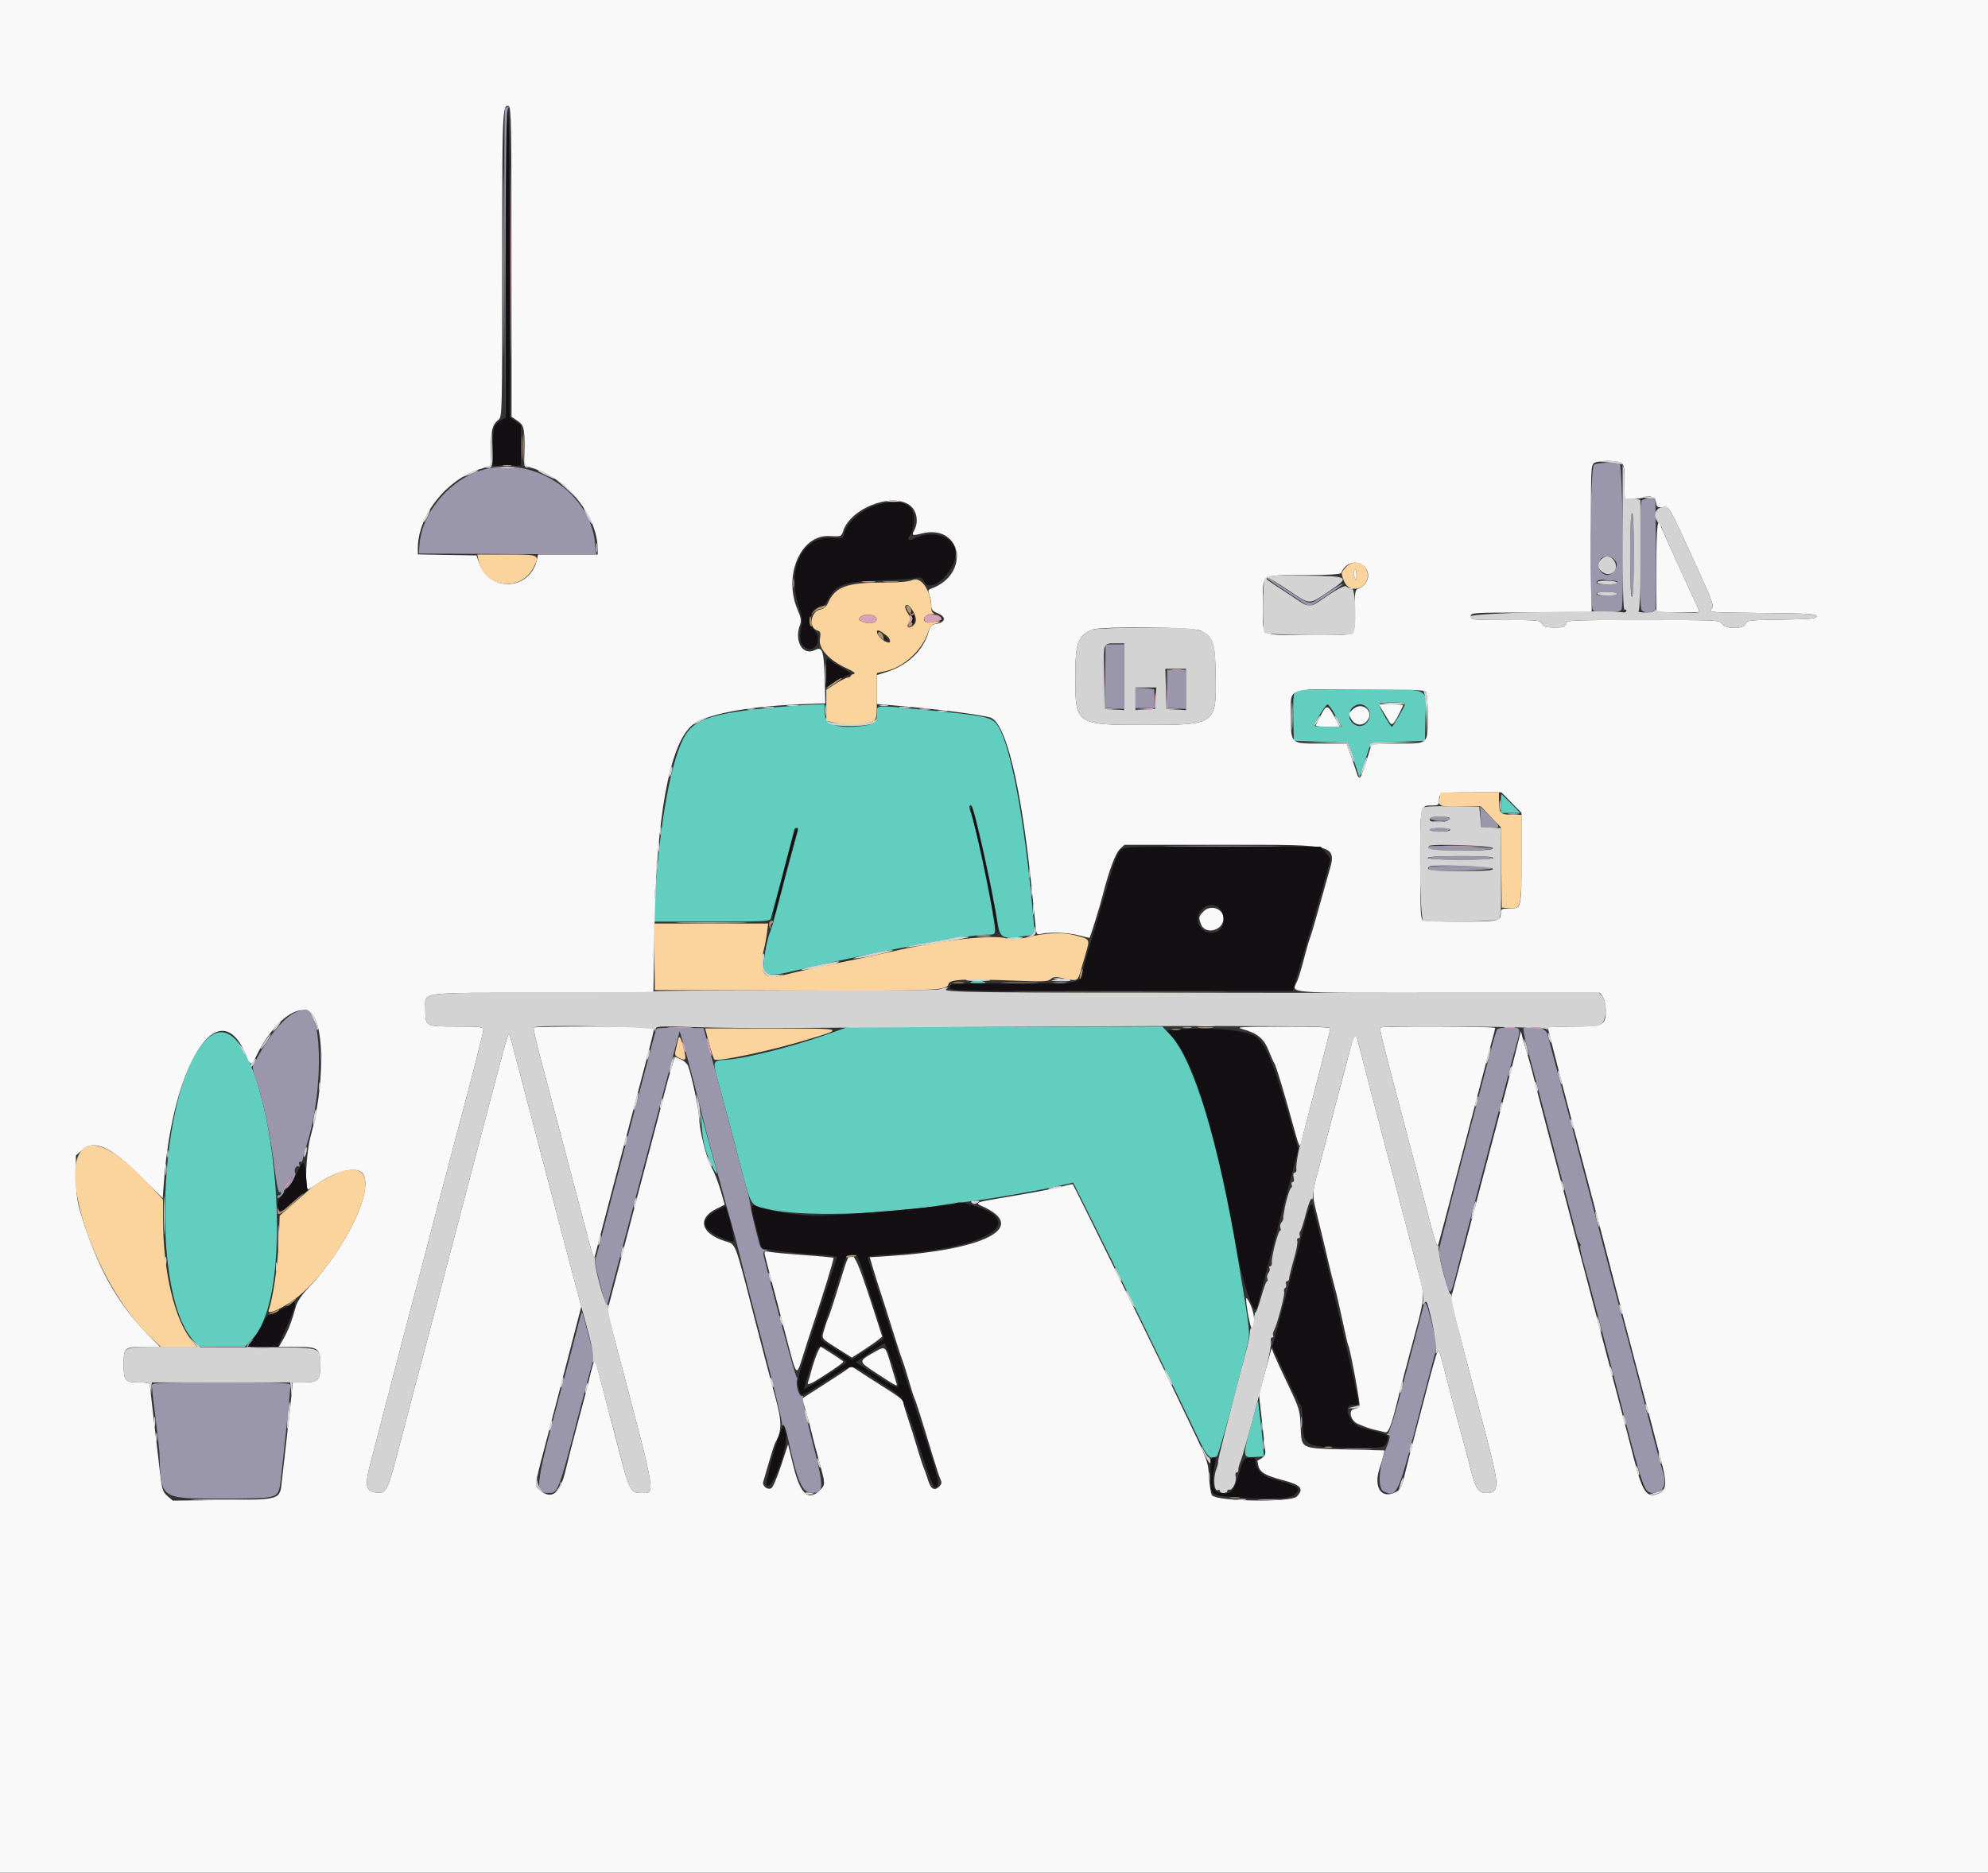 <svg id="svg" version="1.1" xmlns="http://www.w3.org/2000/svg" xmlns:xlink="http://www.w3.org/1999/xlink" width="400" height="376.889" viewBox="0, 0, 400,376.889"><rect x="0" y="0" width="400" height="376.889" fill="#333333" stroke="none"/><g id="svgg"><path id="path0" d="M260.543 139.261 C 260.252 139.612,260.143 141.332,260.214 144.445 L 260.320 149.105 265.787 149.293 L 271.254 149.482 272.394 152.995 L 273.534 156.509 274.696 152.995 L 275.858 149.482 281.284 149.293 L 286.711 149.105 286.817 144.445 C 286.961 138.135,288.363 138.737,273.516 138.737 C 263.270 138.737,260.899 138.833,260.543 139.261 M282.752 141.591 C 282.752 142.009,280.298 146.268,280.055 146.273 C 279.753 146.278,277.474 142.292,277.474 141.759 C 277.474 141.536,278.579 141.376,280.113 141.376 C 281.565 141.376,282.752 141.473,282.752 141.591 M156.167 142.330 C 144.018 143.432,139.995 144.635,138.013 147.757 C 135.135 152.292,132.740 165.135,131.734 181.433 L 131.484 185.485 143.191 185.485 C 154.012 185.485,154.913 185.435,155.099 184.826 C 155.477 183.591,159.849 167.030,159.849 166.832 C 159.849 166.724,160.039 166.635,160.270 166.635 C 160.502 166.635,160.607 166.932,160.504 167.295 C 159.924 169.338,157.021 180.167,156.234 183.223 C 155.727 185.193,155.158 187.144,154.971 187.559 C 154.250 189.153,153.382 194.321,153.697 195.142 C 154.126 196.259,155.513 196.408,158.609 195.668 C 174.787 191.804,194.089 188.148,198.398 188.131 C 200.073 188.125,200.189 188.061,200.189 187.144 C 200.189 184.739,196.388 166.322,195.304 163.473 C 194.911 162.441,195.028 161.726,195.509 162.207 C 196.107 162.805,199.740 179.245,200.815 186.214 C 201.205 188.742,202.078 189.136,205.797 188.459 L 208.200 188.021 207.952 185.151 C 206.139 164.216,203.101 148.428,200.318 145.477 C 199.194 144.285,197.422 143.958,186.239 142.878 C 175.755 141.865,176.437 141.816,176.437 143.592 C 176.437 145.430,175.964 145.816,173.337 146.125 C 168.355 146.711,165.881 145.751,165.881 143.234 L 165.881 141.753 163.713 141.798 C 162.521 141.822,159.125 142.062,156.167 142.330 M268.724 144.020 L 269.964 146.277 267.090 146.277 C 265.509 146.277,264.274 146.150,264.344 145.994 C 265.013 144.514,266.809 141.764,267.107 141.763 C 267.314 141.762,268.042 142.778,268.724 144.020 M274.997 142.345 C 276.696 144.045,274.691 147.021,272.624 145.866 C 271.992 145.513,271.586 144.925,271.508 144.253 C 271.274 142.234,273.609 140.958,274.997 142.345 M301.979 161.734 L 301.979 163.619 303.944 163.619 L 305.909 163.619 304.053 161.734 C 303.032 160.697,302.147 159.849,302.088 159.849 C 302.028 159.849,301.979 160.697,301.979 161.734 M195.476 197.549 C 194.937 197.781,195.313 197.870,196.795 197.862 C 198.378 197.854,198.646 197.780,197.926 197.549 C 196.705 197.158,196.386 197.158,195.476 197.549 M165.881 208.366 C 159.560 210.603,150.390 212.929,146.668 213.239 C 143.084 213.538,143.225 213.040,144.950 219.339 C 145.672 221.973,146.946 226.758,147.783 229.972 C 151.356 243.702,150.712 242.392,154.340 243.303 C 160.854 244.939,177.805 244.516,190.386 242.404 C 191.527 242.212,193.444 241.964,194.648 241.852 C 197.582 241.579,209.065 239.605,212.868 238.719 L 215.922 238.008 218.679 243.509 C 224.166 254.454,235.806 278.311,241.091 289.444 C 242.929 293.316,243.581 293.931,244.881 293.020 C 245.218 292.783,249.225 278.140,250.964 270.785 C 251.571 268.222,251.573 268.246,249.023 252.991 C 245.135 229.738,240.166 213.351,235.477 208.315 L 233.878 206.598 202.236 206.648 L 170.594 206.698 165.881 208.366 M42.557 208.391 C 32.321 215.209,29.629 259.208,38.809 269.663 L 40.040 271.065 44.637 271.065 L 49.234 271.065 50.647 269.619 C 61.268 258.741,53.640 201.009,42.557 208.391 M141.186 226.579 C 141.440 229.967,141.866 231.656,143.150 234.367 C 144.331 236.861,144.583 236.785,143.806 234.168 C 143.486 233.089,142.717 230.303,142.098 227.978 L 140.974 223.751 141.186 226.579 M252.635 283.506 C 249.848 293.477,249.850 293.404,252.494 293.235 L 254.288 293.120 254.163 291.235 C 254.094 290.198,253.828 287.653,253.573 285.580 L 253.109 281.810 252.635 283.506 " stroke="none" fill="#61cec0" fill-rule="evenodd"></path><path id="path1" d="M0.000 188.501 L 0.000 377.003 200.000 377.003 L 400.000 377.003 400.000 188.501 L 400.000 0.000 200.000 0.000 L 0.000 0.000 0.000 188.501 M102.923 52.726 L 102.924 83.883 104.031 84.625 C 105.410 85.549,105.549 86.069,105.556 90.327 L 105.561 93.754 107.163 94.224 C 114.094 96.255,120.264 103.943,120.264 110.548 L 120.264 111.593 114.262 111.593 L 108.260 111.593 108.029 112.645 C 106.668 118.840,98.467 119.282,96.388 113.273 L 95.872 111.781 89.972 111.678 L 84.072 111.574 84.072 110.343 C 84.072 103.800,89.823 96.487,96.607 94.402 L 98.775 93.736 98.775 90.199 C 98.775 86.571,99.081 85.442,100.336 84.440 C 101.032 83.884,101.054 82.920,101.041 53.227 C 101.028 22.348,101.089 20.867,102.362 21.355 C 102.851 21.543,102.922 25.522,102.923 52.726 M326.132 93.133 C 326.772 93.475,326.861 93.949,326.862 96.997 L 326.862 100.471 328.464 100.431 C 329.345 100.409,330.351 100.268,330.698 100.118 C 331.954 99.578,333.075 100.031,333.201 101.129 C 333.306 102.037,333.466 102.153,334.508 102.072 C 335.927 101.961,335.536 101.290,341.014 113.254 C 344.734 121.381,344.930 121.931,344.344 122.579 C 343.742 123.245,344.091 123.272,354.612 123.368 C 363.998 123.455,365.504 123.547,365.504 124.034 C 365.504 124.513,364.427 124.615,358.477 124.702 C 351.838 124.799,351.440 124.845,351.255 125.550 C 350.966 126.657,347.059 126.651,346.466 125.542 C 346.072 124.807,345.676 124.788,330.662 124.788 C 315.579 124.788,315.258 124.803,315.065 125.542 C 314.898 126.182,314.551 126.296,312.772 126.296 C 311.063 126.296,310.603 126.157,310.273 125.542 C 309.892 124.830,309.484 124.788,302.909 124.788 C 296.199 124.788,295.947 124.761,295.947 124.034 C 295.947 123.296,296.199 123.280,308.106 123.280 L 320.264 123.280 320.161 108.484 C 320.066 94.873,320.110 93.650,320.704 93.215 C 321.485 92.644,325.116 92.589,326.132 93.133 M182.947 101.616 C 184.462 102.645,184.910 104.948,183.947 106.749 C 183.396 107.779,183.557 107.849,185.396 107.383 C 193.599 105.300,195.354 115.655,187.280 118.498 C 186.744 118.687,186.693 118.907,186.998 119.709 C 187.203 120.249,187.370 121.186,187.370 121.791 C 187.370 122.694,187.609 122.992,188.690 123.444 C 190.537 124.216,190.274 125.295,188.164 125.600 C 187.475 125.700,187.153 126.097,186.806 127.278 C 185.728 130.945,182.596 133.917,178.424 135.232 L 176.437 135.859 176.437 138.774 L 176.437 141.689 179.359 141.932 C 188.414 142.685,197.245 143.791,199.290 144.428 C 202.378 145.390,205.469 158.138,207.556 178.511 C 207.874 181.621,208.227 185.071,208.340 186.178 C 208.538 188.121,208.579 188.182,209.522 187.945 C 211.173 187.531,214.973 187.692,217.153 188.268 C 218.293 188.570,219.236 188.788,219.249 188.753 C 219.884 187.005,221.409 182.025,221.866 180.207 C 223.091 175.335,224.436 171.719,225.337 170.877 L 226.244 170.028 245.965 170.028 C 270.101 170.028,269.054 169.693,267.043 176.773 C 266.536 178.558,265.629 181.790,265.027 183.955 C 264.426 186.120,263.762 188.326,263.552 188.856 C 263.342 189.387,262.810 191.237,262.370 192.969 C 261.930 194.700,261.331 196.688,261.040 197.386 C 259.936 200.028,257.246 199.811,291.213 199.811 L 321.918 199.811 322.505 200.649 C 322.827 201.110,323.091 202.260,323.091 203.205 C 323.091 206.399,322.715 206.598,316.661 206.598 C 313.770 206.598,311.404 206.658,311.404 206.731 C 311.404 206.805,311.926 208.883,312.564 211.350 C 313.201 213.816,314.203 217.700,314.789 219.981 C 315.375 222.262,317.078 228.709,318.574 234.307 C 320.069 239.906,321.685 246.013,322.164 247.879 C 322.644 249.746,323.632 253.563,324.361 256.362 C 325.090 259.161,326.192 263.402,326.810 265.787 C 327.428 268.172,328.725 273.091,329.693 276.720 C 331.500 283.494,333.122 289.679,334.495 295.026 C 335.379 298.470,335.211 299.914,333.853 300.532 C 331.384 301.657,330.482 300.417,328.731 293.497 C 328.154 291.216,327.051 286.975,326.279 284.072 C 325.508 281.169,324.323 276.673,323.645 274.081 C 322.153 268.378,320.957 263.837,317.436 250.518 C 315.956 244.920,314.347 238.812,313.860 236.946 C 313.373 235.080,312.094 230.245,311.018 226.202 C 309.941 222.158,308.820 217.832,308.526 216.588 C 308.233 215.344,307.751 213.563,307.457 212.630 C 307.163 211.697,306.716 210.170,306.463 209.237 L 306.005 207.540 304.974 211.687 C 304.408 213.968,303.515 217.446,302.990 219.416 C 301.964 223.270,298.842 235.111,297.077 241.847 C 295.984 246.018,295.044 249.585,292.987 257.372 L 291.873 261.588 294.451 271.510 C 295.869 276.967,297.969 284.995,299.119 289.350 C 301.749 299.315,301.732 300.471,298.963 300.471 C 297.429 300.471,296.853 299.521,295.762 295.193 C 295.214 293.016,294.367 289.793,293.879 288.030 C 293.392 286.268,292.290 282.111,291.431 278.794 C 289.444 271.126,289.567 271.486,289.175 272.196 C 289.003 272.507,288.154 275.476,287.289 278.794 C 286.423 282.111,285.202 286.777,284.575 289.161 C 283.948 291.546,283.096 294.900,282.681 296.615 C 282.031 299.305,281.780 299.811,280.851 300.291 C 277.911 301.811,276.281 299.335,277.618 295.382 C 277.899 294.552,278.233 293.431,278.360 292.891 L 278.592 291.908 270.838 291.714 C 261.476 291.480,261.888 291.693,261.692 286.983 C 261.562 283.860,261.441 283.460,259.215 278.796 C 257.928 276.099,256.644 273.317,256.362 272.614 L 255.849 271.336 254.581 276.007 L 253.312 280.679 253.908 285.957 C 254.235 288.860,254.540 291.640,254.585 292.134 C 254.654 292.904,254.225 293.402,253.045 293.923 C 252.983 293.951,253.046 294.427,253.185 294.982 C 253.529 296.352,254.621 296.984,258.315 297.952 C 261.790 298.863,262.437 299.674,260.909 301.202 C 259.714 302.397,245.116 302.194,243.887 300.966 C 243.662 300.741,243.388 299.138,243.277 297.404 C 243.060 294.008,243.154 294.255,237.988 283.506 C 236.643 280.707,234.774 276.805,233.835 274.835 C 231.392 269.711,216.022 238.517,215.861 238.356 C 215.787 238.282,214.818 238.478,213.707 238.792 C 212.596 239.106,208.633 239.880,204.901 240.513 C 195.290 242.144,195.889 241.925,198.121 242.996 C 206.745 247.136,197.887 251.596,178.641 252.805 L 175.001 253.034 175.689 255.358 C 176.067 256.636,176.716 258.699,177.131 259.943 C 177.547 261.188,178.596 264.496,179.464 267.295 C 180.331 270.094,181.271 272.978,181.553 273.704 C 181.835 274.430,182.424 276.296,182.862 277.851 C 183.300 279.406,183.816 281.018,184.007 281.433 C 184.345 282.162,185.445 285.648,187.816 293.497 C 188.443 295.570,189.107 297.552,189.293 297.900 C 189.525 298.335,189.445 298.719,189.039 299.126 C 187.989 300.175,187.280 299.737,186.645 297.644 C 186.393 296.814,186.033 295.796,185.844 295.382 C 185.655 294.967,185.078 293.186,184.560 291.423 C 184.043 289.661,183.191 286.952,182.668 285.404 C 182.144 283.857,181.715 282.395,181.715 282.157 C 181.715 281.703,180.721 280.980,176.060 278.046 C 174.505 277.067,172.790 275.957,172.249 275.579 C 171.452 275.021,171.166 274.981,170.741 275.365 C 170.453 275.626,168.266 277.079,165.881 278.593 C 163.497 280.107,161.502 281.381,161.448 281.424 C 161.394 281.467,161.667 282.504,162.055 283.729 C 162.442 284.954,162.972 286.890,163.233 288.030 C 163.494 289.171,164.196 291.872,164.794 294.033 C 166.110 298.791,166.110 298.769,164.956 299.923 C 162.652 302.226,161.011 300.706,159.613 294.974 L 158.567 290.688 157.179 294.910 C 156.416 297.232,155.531 299.296,155.213 299.497 C 154.475 299.963,153.314 299.074,153.565 298.236 C 153.662 297.910,154.183 296.117,154.722 294.251 C 155.262 292.385,155.847 290.603,156.022 290.292 C 157.364 287.914,157.352 286.074,155.961 281.042 C 155.218 278.354,153.320 271.150,151.742 265.033 C 147.722 249.442,148.148 250.534,145.788 249.769 C 141.052 248.234,140.248 245.264,144.048 243.338 L 145.817 242.442 144.967 239.506 C 144.500 237.891,143.671 235.790,143.124 234.836 C 142.093 233.039,140.638 227.070,140.628 224.596 C 140.622 223.232,139.144 216.402,138.457 214.567 C 138.274 214.077,137.596 213.454,136.950 213.183 L 135.776 212.689 135.012 215.207 C 134.591 216.591,134.001 218.741,133.701 219.983 C 133.400 221.226,132.364 225.212,131.398 228.841 C 130.432 232.469,129.154 237.304,128.559 239.585 C 126.099 249.019,125.136 252.689,123.693 258.150 L 122.174 263.896 124.037 270.968 C 132.304 302.336,132.003 300.471,128.796 300.471 C 126.919 300.471,126.571 299.783,124.601 292.177 C 120.681 277.039,119.852 273.921,119.709 273.777 C 119.561 273.630,119.120 275.110,118.439 278.040 C 118.247 278.869,117.291 282.516,116.315 286.145 C 115.339 289.774,114.203 294.185,113.790 295.947 C 112.725 300.494,111.085 301.852,108.816 300.067 C 107.528 299.053,107.526 299.072,109.557 291.388 C 110.511 287.779,111.753 283.044,112.317 280.867 C 112.881 278.690,114.157 273.770,115.151 269.934 L 116.959 262.959 115.063 255.796 C 112.768 247.128,105.114 217.991,103.822 213.007 C 102.624 208.383,102.508 208.016,102.313 208.212 C 102.124 208.401,101.061 212.172,99.528 218.096 C 98.938 220.377,97.156 227.163,95.570 233.176 C 93.983 239.189,92.377 245.297,92.000 246.748 C 90.631 252.029,84.457 275.475,83.710 278.228 C 83.289 279.783,81.911 285.042,80.649 289.915 C 77.997 300.151,77.809 300.561,75.852 300.398 C 73.742 300.223,73.387 299.146,74.262 295.570 C 75.010 292.512,89.643 236.646,91.938 228.087 C 94.771 217.517,97.267 207.747,97.267 207.220 C 97.267 206.670,96.630 206.598,91.813 206.598 C 85.526 206.598,85.580 206.628,85.580 203.068 C 85.580 199.548,83.673 199.811,109.117 199.811 L 131.470 199.811 131.692 186.711 C 132.064 164.702,134.655 150.313,138.985 146.203 C 141.586 143.734,150.553 142.053,163.242 141.653 L 166.070 141.565 165.930 136.497 C 165.780 131.022,165.452 130.041,164.030 130.802 C 161.557 132.125,159.714 129.060,160.980 125.731 C 161.278 124.948,161.178 124.327,160.509 122.784 C 157.525 115.908,161.073 107.588,166.861 107.886 C 169.269 108.011,169.281 108.006,169.662 106.851 C 171.151 102.330,179.282 99.125,182.947 101.616 M333.270 114.232 L 333.270 123.280 337.606 123.280 C 339.991 123.280,341.942 123.211,341.942 123.127 C 341.942 123.043,340.265 119.339,338.216 114.895 C 336.168 110.451,334.375 106.448,334.233 105.999 C 333.514 103.737,333.270 105.824,333.270 114.232 M273.823 113.534 C 276.011 114.686,275.660 117.638,273.233 118.498 C 272.656 118.703,272.573 119.279,272.573 123.057 C 272.573 128.343,273.511 127.864,263.251 127.818 C 253.193 127.773,254.113 128.355,254.106 122.030 C 254.098 115.271,253.401 115.804,262.298 115.757 C 267.589 115.728,269.789 115.590,269.895 115.279 C 270.470 113.600,272.356 112.762,273.823 113.534 M272.406 114.951 C 272.290 115.139,272.354 115.691,272.548 116.176 C 272.879 117.002,272.904 116.980,272.926 115.834 C 272.950 114.595,272.792 114.327,272.406 114.951 M241.515 126.908 C 244.119 128.143,244.473 129.158,244.594 135.721 C 244.779 145.828,244.680 145.900,230.537 145.900 C 216.421 145.900,216.368 145.865,216.358 136.389 C 216.350 129.338,216.866 127.887,219.800 126.717 C 221.516 126.032,240.013 126.195,241.515 126.908 M286.824 139.189 C 287.124 139.490,287.276 141.127,287.276 144.064 C 287.276 149.888,287.518 149.670,281.051 149.670 L 276.012 149.670 275.050 152.780 C 273.752 156.975,273.524 157.268,272.957 155.465 C 272.704 154.662,272.153 153.030,271.731 151.838 L 270.964 149.670 266.049 149.670 C 259.617 149.670,259.755 149.788,259.755 144.309 C 259.755 138.143,258.294 138.737,273.453 138.737 C 282.998 138.737,286.489 138.855,286.824 139.189 M272.298 142.685 C 271.297 143.556,271.278 143.638,271.831 144.653 C 272.556 145.983,274.043 146.230,274.994 145.179 C 276.670 143.327,274.193 141.036,272.298 142.685 M278.270 143.167 C 278.741 143.944,279.305 144.877,279.522 145.240 C 280.140 146.272,280.471 145.891,282.304 142.036 C 282.377 141.880,281.307 141.753,279.925 141.753 L 277.413 141.753 278.270 143.167 M265.779 143.915 C 265.275 144.903,264.801 145.839,264.728 145.994 C 264.654 146.150,265.721 146.277,267.099 146.277 L 269.605 146.277 268.544 144.322 C 267.173 141.796,266.883 141.754,265.779 143.915 M304.110 161.521 L 306.126 163.570 306.126 172.756 C 306.126 182.988,306.162 182.846,303.600 182.846 C 302.160 182.846,301.979 182.943,301.979 183.713 C 301.979 185.376,301.486 185.485,294.018 185.485 C 290.136 185.485,286.692 185.382,286.364 185.257 C 285.840 185.055,285.768 183.710,285.768 174.022 C 285.768 161.909,285.729 162.111,288.106 162.111 C 289.266 162.111,289.538 161.974,289.538 161.388 C 289.538 159.490,289.598 159.472,296.045 159.472 L 302.093 159.472 304.110 161.521 M242.207 183.395 C 241.174 184.428,241.126 184.650,241.645 186.016 C 242.489 188.236,246.160 187.294,246.177 184.853 C 246.191 182.910,243.632 181.970,242.207 183.395 M212.163 197.062 C 212.632 197.152,213.310 197.149,213.671 197.055 C 214.031 196.960,213.648 196.886,212.818 196.891 C 211.989 196.895,211.694 196.972,212.163 197.062 M62.750 204.092 C 65.326 206.667,65.227 218.832,62.552 228.485 C 61.569 232.033,61.233 239.397,62.055 239.397 C 62.117 239.397,62.929 238.883,63.859 238.255 C 67.815 235.585,71.874 234.657,72.980 236.170 C 75.306 239.350,69.765 251.000,62.005 259.246 C 60.687 260.646,59.780 262.002,59.521 262.959 C 58.741 265.840,57.966 267.869,57.037 269.463 L 56.102 271.065 59.595 271.065 C 64.061 271.065,64.467 271.366,64.467 274.678 C 64.467 277.739,64.003 278.228,61.091 278.228 L 58.900 278.228 58.650 280.773 C 58.513 282.172,58.075 286.117,57.678 289.538 C 57.281 292.959,56.853 296.730,56.727 297.917 C 56.304 301.909,56.704 301.773,44.938 301.902 L 34.766 302.013 33.705 301.101 C 32.745 300.275,32.601 299.819,32.183 296.277 C 30.621 283.054,30.169 279.119,30.165 278.699 C 30.162 278.377,29.469 278.228,27.974 278.228 C 25.157 278.228,24.882 277.909,24.882 274.647 C 24.882 271.209,25.048 271.065,28.997 271.065 L 32.207 271.065 29.699 268.520 C 23.537 262.268,19.445 254.827,16.169 243.921 C 15.515 241.745,15.314 240.110,15.294 236.822 L 15.269 232.551 16.500 231.450 C 18.968 229.242,22.350 230.792,28.529 236.962 L 32.741 241.167 32.981 237.926 C 34.782 213.638,44.248 199.205,49.602 212.585 C 50.360 214.480,50.631 214.514,51.439 212.812 C 54.857 205.607,60.170 201.512,62.750 204.092 M241.198 206.497 C 242.084 206.577,243.441 206.576,244.214 206.495 C 244.986 206.414,244.260 206.348,242.601 206.350 C 240.943 206.351,240.311 206.417,241.198 206.497 M107.376 206.793 C 107.268 206.901,107.817 209.403,108.595 212.354 C 111.349 222.802,116.189 241.132,116.930 243.921 C 117.342 245.476,118.078 248.275,118.563 250.141 C 119.049 252.008,119.530 253.280,119.633 252.969 C 119.735 252.658,119.988 251.725,120.194 250.895 C 120.401 250.066,121.868 244.467,123.455 238.454 C 125.042 232.441,126.851 225.570,127.474 223.186 C 128.098 220.801,129.212 216.560,129.950 213.761 C 130.689 210.961,131.375 208.205,131.476 207.634 L 131.660 206.598 119.616 206.598 C 112.991 206.598,107.483 206.686,107.376 206.793 M249.972 207.111 C 252.964 207.918,254.297 209.004,255.251 211.409 C 255.722 212.599,256.234 213.742,256.389 213.949 C 256.722 214.397,258.216 219.302,260.000 225.805 C 261.456 231.114,261.507 231.221,261.860 229.733 C 262.001 229.139,263.366 223.870,264.894 218.026 C 266.422 212.182,267.672 207.219,267.672 206.999 C 267.672 206.725,264.592 206.606,257.964 206.623 C 249.584 206.645,248.491 206.712,249.972 207.111 M277.777 206.797 C 277.521 207.053,277.847 208.394,281.805 223.374 C 285.009 235.499,285.652 237.954,287.978 246.937 C 288.596 249.321,289.198 251.018,289.316 250.707 C 289.435 250.396,290.815 245.221,292.383 239.208 C 293.951 233.195,295.751 226.324,296.383 223.940 C 297.015 221.555,298.011 217.738,298.598 215.457 C 299.184 213.176,299.928 210.377,300.251 209.237 C 300.575 208.096,300.841 207.036,300.844 206.880 C 300.849 206.565,278.092 206.482,277.777 206.797 M272.397 208.523 C 272.290 208.812,271.003 213.629,269.537 219.227 C 268.071 224.826,266.259 231.697,265.511 234.496 C 263.887 240.570,263.902 240.063,265.187 245.240 C 265.753 247.521,266.628 251.169,267.130 253.346 C 267.632 255.523,268.289 258.153,268.589 259.189 C 268.889 260.226,269.574 263.176,270.110 265.744 C 270.646 268.313,271.168 270.550,271.271 270.717 C 271.643 271.319,273.726 282.527,273.551 282.984 C 273.452 283.241,272.967 283.506,272.474 283.573 C 271.184 283.748,271.760 285.988,273.247 286.584 C 273.810 286.809,274.609 287.128,275.024 287.294 C 275.438 287.459,276.287 287.701,276.909 287.830 C 277.531 287.960,278.321 288.149,278.664 288.251 C 279.366 288.459,279.946 286.989,281.205 281.810 C 281.608 280.151,282.732 275.825,283.702 272.196 C 286.942 260.077,286.816 261.474,285.217 255.404 C 284.454 252.509,283.237 247.851,282.511 245.052 C 281.785 242.253,280.875 238.775,280.489 237.323 C 278.104 228.366,273.934 212.472,273.471 210.574 C 272.865 208.092,272.684 207.746,272.397 208.523 M153.910 252.634 C 154.020 253.129,154.714 255.825,155.452 258.624 C 156.190 261.423,157.501 266.428,158.366 269.746 C 160.298 277.156,160.236 277.090,161.502 273.051 C 162.071 271.233,162.936 268.558,163.423 267.107 C 165.606 260.603,167.848 253.302,167.706 253.160 C 167.620 253.074,165.012 252.825,161.909 252.606 C 158.806 252.387,155.692 252.101,154.989 251.971 C 153.790 251.749,153.722 251.791,153.910 252.634 M169.961 254.949 C 169.613 256.037,168.806 258.624,168.169 260.697 C 167.531 262.771,166.848 264.807,166.651 265.221 C 166.454 265.636,166.081 266.722,165.822 267.635 C 165.286 269.521,165.057 269.233,169.119 271.788 L 171.414 273.232 173.643 271.788 C 174.869 270.995,176.241 270.041,176.692 269.668 L 177.511 268.992 175.808 263.713 C 171.892 251.584,171.314 250.718,169.961 254.949 M250.729 261.379 C 250.689 262.631,251.568 267.295,251.844 267.295 C 252.616 267.295,252.500 264.547,251.648 262.673 C 251.154 261.586,250.741 261.004,250.729 261.379 M164.301 272.669 C 163.950 273.549,163.474 275.001,163.243 275.895 C 163.012 276.790,162.730 277.765,162.616 278.063 C 162.276 278.948,162.943 278.700,165.710 276.910 C 168.897 274.849,169.841 274.137,169.626 273.955 C 169.119 273.523,165.295 271.065,165.132 271.066 C 165.026 271.067,164.652 271.788,164.301 272.669 M176.039 272.060 C 172.651 273.980,172.650 273.945,176.153 276.245 C 180.220 278.916,180.607 279.123,180.412 278.520 C 180.326 278.256,179.818 276.563,179.283 274.759 C 178.118 270.835,178.151 270.863,176.039 272.060 " stroke="none" fill="#f9f9f9" fill-rule="evenodd"></path><path id="path2" d="M101.791 52.956 L 101.791 84.045 100.943 84.497 C 99.394 85.322,99.176 85.986,99.164 89.926 L 99.152 93.706 101.979 93.706 L 104.807 93.706 104.807 89.654 L 104.807 85.602 103.676 84.766 L 102.545 83.930 102.545 52.898 C 102.545 32.461,102.416 21.866,102.168 21.866 C 101.919 21.866,101.791 32.481,101.791 52.956 M176.740 101.564 C 173.527 102.429,170.441 105.084,169.838 107.501 C 169.597 108.467,169.518 108.493,167.428 108.304 C 161.537 107.770,158.230 114.515,160.718 121.989 C 161.305 123.749,161.503 124.968,161.329 125.730 C 160.742 128.289,160.928 129.638,161.961 130.314 C 163.996 131.648,165.620 128.571,163.827 126.778 C 162.305 125.256,163.171 122.149,165.118 122.149 C 165.533 122.149,166.097 121.587,166.538 120.735 C 168.129 117.654,169.619 117.092,176.940 116.810 C 180.500 116.673,183.873 116.443,184.438 116.297 C 185.304 116.074,185.533 116.186,185.912 117.018 C 187.138 119.708,192.271 115.121,192.271 111.336 C 192.271 108.042,187.731 106.447,183.938 108.409 C 182.795 109.000,182.352 108.468,183.245 107.575 C 183.464 107.356,183.740 106.245,183.857 105.107 C 184.225 101.547,181.621 100.250,176.740 101.564 M183.320 123.571 C 183.685 124.566,183.671 124.966,183.248 125.644 C 182.770 126.412,182.779 126.440,183.351 125.967 C 184.126 125.327,184.158 124.039,183.423 123.069 C 182.923 122.408,182.913 122.457,183.320 123.571 M177.274 128.017 C 177.838 128.604,178.387 128.996,178.495 128.888 C 178.602 128.781,178.141 128.301,177.469 127.822 L 176.249 126.951 177.274 128.017 M166.258 135.258 L 166.258 138.305 168.404 137.013 C 169.584 136.302,170.814 135.718,171.137 135.714 C 171.460 135.710,170.802 135.199,169.674 134.577 C 168.547 133.956,167.317 133.169,166.941 132.829 C 166.287 132.237,166.258 132.341,166.258 135.258 M195.287 162.646 C 195.287 162.802,195.952 165.587,196.764 168.835 C 197.575 172.083,198.690 177.286,199.240 180.396 C 200.332 186.573,201.029 189.563,200.689 186.616 C 199.961 180.299,195.287 159.559,195.287 162.646 M159.829 167.630 C 159.621 168.178,159.037 170.256,158.532 172.249 C 158.027 174.241,157.090 177.883,156.451 180.341 C 155.812 182.800,155.349 184.992,155.423 185.214 C 155.497 185.436,156.022 183.764,156.589 181.498 C 158.174 175.170,160.092 168.028,160.404 167.295 C 160.558 166.932,160.577 166.635,160.446 166.635 C 160.315 166.635,160.037 167.083,159.829 167.630 M225.463 171.144 C 225.057 171.550,224.362 173.119,223.919 174.631 C 223.475 176.143,222.518 179.416,221.790 181.904 C 221.063 184.392,220.075 187.710,219.594 189.276 C 219.114 190.843,218.438 193.218,218.092 194.554 C 217.147 198.207,218.327 197.926,203.912 197.926 C 191.392 197.926,191.140 197.941,191.140 198.680 C 191.140 199.429,191.392 199.434,225.626 199.434 L 260.111 199.434 260.717 197.267 C 261.051 196.074,261.727 193.742,262.220 192.083 C 264.524 184.323,267.663 173.318,267.668 172.979 C 267.670 172.839,267.233 172.203,266.696 171.565 L 265.720 170.405 245.961 170.405 C 226.843 170.405,226.178 170.429,225.463 171.144 M245.131 182.606 C 246.678 183.781,246.516 186.873,244.874 187.502 C 241.949 188.625,239.634 185.214,241.830 183.018 C 242.844 182.004,244.128 181.844,245.131 182.606 M236.456 207.252 L 234.834 207.397 235.898 208.608 C 240.363 213.693,244.875 228.617,248.831 251.383 C 249.922 257.661,252.049 264.193,252.769 263.474 C 252.847 263.395,253.157 262.314,253.456 261.072 C 253.756 259.829,255.627 252.620,257.615 245.052 L 261.228 231.291 260.460 228.652 C 260.037 227.201,259.304 224.656,258.831 222.997 C 256.114 213.474,254.269 209.405,252.215 208.407 C 249.680 207.177,242.869 206.677,236.456 207.252 M59.917 235.709 C 59.413 236.799,58.264 238.600,57.364 239.712 C 55.932 241.481,55.757 241.894,55.966 243.010 L 56.205 244.286 59.024 241.936 L 61.842 239.585 61.609 236.946 C 61.305 233.514,61.026 233.310,59.917 235.709 M262.246 247.426 C 260.645 253.690,258.794 260.725,257.099 266.980 L 256.009 271.001 258.676 276.782 C 260.143 279.962,261.512 282.669,261.719 282.798 C 261.926 282.928,262.120 284.573,262.150 286.456 C 262.227 291.203,262.512 291.325,273.704 291.387 C 278.457 291.414,278.805 291.316,279.173 289.853 C 279.441 288.783,279.556 288.839,274.119 287.417 C 271.577 286.752,269.923 282.752,272.191 282.752 C 273.395 282.752,273.408 282.733,273.155 281.338 C 272.353 276.906,264.672 244.270,264.020 242.525 C 263.780 241.883,263.378 242.995,262.246 247.426 M192.240 242.185 C 191.702 242.695,169.680 244.654,164.345 244.667 C 160.811 244.676,154.750 243.772,152.723 242.933 C 150.935 242.195,150.925 242.272,152.169 247.027 L 153.278 251.270 156.281 251.720 C 157.933 251.968,161.370 252.292,163.920 252.440 C 167.020 252.621,168.504 252.847,168.400 253.122 C 168.315 253.349,167.097 257.097,165.695 261.451 C 164.292 265.806,162.513 271.306,161.742 273.674 C 160.535 277.377,160.390 278.181,160.705 279.423 C 161.174 281.269,160.833 281.365,166.282 277.851 C 171.928 274.209,170.813 274.199,176.650 277.947 C 182.253 281.545,181.456 280.230,185.372 292.344 C 186.575 296.065,187.771 299.175,188.030 299.256 C 189.390 299.680,188.935 297.596,185.293 286.711 C 184.807 285.259,183.196 280.254,181.712 275.589 C 180.229 270.924,178.011 263.981,176.784 260.162 C 175.556 256.343,174.552 253.103,174.552 252.963 C 174.552 252.822,176.556 252.600,179.005 252.468 C 194.660 251.627,204.644 247.602,199.508 244.203 C 197.416 242.818,192.896 241.563,192.240 242.185 M144.581 243.416 C 141.648 244.962,141.101 246.321,142.826 247.772 C 143.995 248.756,147.324 250.163,147.668 249.818 C 147.913 249.574,146.208 242.782,145.908 242.805 C 145.800 242.813,145.203 243.088,144.581 243.416 M172.577 253.063 C 172.786 253.322,173.399 254.995,173.939 256.780 C 174.479 258.565,175.609 262.106,176.450 264.649 C 177.291 267.192,177.896 269.355,177.793 269.458 C 177.691 269.560,176.218 270.547,174.520 271.652 L 171.432 273.660 169.316 272.299 C 168.153 271.550,166.735 270.669,166.166 270.341 C 164.984 269.660,164.918 269.235,165.663 267.119 C 165.957 266.283,166.987 263.054,167.951 259.943 C 168.916 256.833,169.859 253.907,170.047 253.440 C 170.427 252.498,171.941 252.273,172.577 253.063 M58.790 262.173 C 58.102 262.826,54.620 264.656,54.066 264.656 C 53.837 264.656,53.326 265.375,52.932 266.255 C 52.538 267.134,51.665 268.576,50.992 269.459 L 49.769 271.065 52.807 271.065 L 55.845 271.065 57.101 268.332 C 59.292 263.560,59.983 261.042,58.790 262.173 M179.625 274.620 C 181.461 280.202,181.499 280.174,176.482 276.939 L 172.191 274.173 174.974 272.263 C 176.504 271.212,177.858 270.343,177.982 270.331 C 178.106 270.320,178.846 272.250,179.625 274.620 M168.104 272.435 C 169.360 273.237,170.350 274.014,170.303 274.163 C 170.189 274.521,161.976 279.726,161.801 279.551 C 161.726 279.477,162.314 277.442,163.108 275.031 C 164.751 270.038,164.527 270.154,168.104 272.435 M157.535 287.088 C 156.603 288.640,153.817 298.730,154.247 298.996 C 155.546 299.798,158.683 291.006,158.088 288.232 C 157.909 287.395,157.660 286.880,157.535 287.088 M243.550 296.607 C 243.557 300.909,243.554 300.906,247.561 301.257 C 254.492 301.863,259.666 301.691,260.533 300.825 C 261.879 299.478,261.506 299.219,255.957 297.655 C 253.848 297.061,252.592 295.636,252.592 293.837 C 252.592 293.417,252.270 293.292,251.407 293.379 C 250.274 293.491,250.181 293.631,249.330 296.502 C 248.295 299.992,247.813 300.600,246.123 300.552 C 243.949 300.490,243.519 298.815,244.528 294.345 C 244.709 293.545,244.624 293.308,244.153 293.308 C 243.638 293.308,243.545 293.818,243.550 296.607 " stroke="none" fill="#130f12" fill-rule="evenodd"></path><path id="path3" d="M101.587 21.960 C 101.488 22.220,101.452 36.258,101.507 53.157 L 101.607 83.883 101.699 52.906 C 101.771 28.547,101.891 21.888,102.262 21.739 C 102.631 21.590,102.629 21.542,102.250 21.519 C 101.984 21.503,101.686 21.701,101.587 21.960 M320.735 93.527 C 319.898 94.014,319.700 122.000,320.528 122.828 C 321.244 123.544,325.971 123.425,326.256 122.684 C 326.844 121.150,326.499 93.583,325.888 93.349 C 324.940 92.985,321.459 93.105,320.735 93.527 M97.475 94.463 C 90.698 96.238,84.865 103.037,84.394 109.708 L 84.275 111.404 102.130 111.502 L 119.985 111.600 119.730 109.240 C 118.640 99.153,107.586 91.813,97.475 94.463 M330.347 100.718 C 329.686 101.379,329.670 122.168,330.330 122.828 C 331.136 123.633,332.853 123.384,333.094 122.426 C 333.211 121.956,333.257 116.824,333.195 111.021 L 333.082 100.471 331.949 100.360 C 331.326 100.299,330.605 100.460,330.347 100.718 M327.992 111.571 C 327.992 116.863,328.130 119.887,328.369 119.887 C 328.609 119.887,328.746 116.941,328.746 111.804 C 328.746 106.821,328.602 103.631,328.369 103.487 C 328.122 103.335,327.992 106.122,327.992 111.571 M192.359 111.593 C 192.359 112.319,192.436 112.615,192.531 112.253 C 192.626 111.890,192.626 111.296,192.531 110.933 C 192.436 110.570,192.359 110.867,192.359 111.593 M324.761 112.562 C 325.506 113.308,325.508 113.844,324.767 114.902 C 323.381 116.880,320.818 114.858,321.974 112.699 C 322.446 111.817,323.942 111.743,324.761 112.562 M254.854 116.289 C 254.854 116.409,256.796 117.778,259.169 119.332 L 263.485 122.158 266.697 120.064 C 268.463 118.913,270.018 117.794,270.151 117.579 C 270.398 117.179,268.371 118.382,265.531 120.320 C 263.455 121.736,263.568 121.760,259.406 119.013 C 255.009 116.110,254.854 116.018,254.854 116.289 M324.317 116.842 C 326.302 116.897,325.339 117.625,323.280 117.625 C 322.139 117.625,321.206 117.469,321.206 117.279 C 321.206 116.853,321.958 116.568,322.714 116.708 C 323.025 116.766,323.746 116.826,324.317 116.842 M325.353 119.510 C 325.353 119.717,324.420 119.887,323.280 119.887 C 322.139 119.887,321.206 119.717,321.206 119.510 C 321.206 119.303,322.139 119.133,323.280 119.133 C 324.420 119.133,325.353 119.303,325.353 119.510 M222.432 136.062 L 222.432 142.434 224.317 142.565 L 226.202 142.696 226.202 136.192 L 226.202 129.689 224.317 129.689 L 222.432 129.689 222.432 136.062 M166.015 135.533 C 166.014 137.399,166.078 138.210,166.157 137.335 C 166.236 136.460,166.237 134.933,166.159 133.942 C 166.081 132.950,166.016 133.666,166.015 135.533 M234.873 138.606 L 234.873 142.434 236.758 142.565 L 238.643 142.696 238.643 138.737 L 238.643 134.779 236.758 134.779 L 234.873 134.779 234.873 138.606 M228.464 140.457 L 228.464 142.507 230.349 142.507 L 232.234 142.507 232.234 140.811 C 232.234 139.877,232.235 138.995,232.237 138.848 C 232.239 138.702,231.391 138.543,230.352 138.495 L 228.464 138.408 228.464 140.457 M297.906 164.373 L 298.021 166.447 299.811 166.562 C 302.058 166.706,302.048 166.479,299.697 164.171 L 297.792 162.300 297.906 164.373 M287.653 164.714 C 287.653 164.901,288.518 165.113,289.574 165.185 C 291.420 165.311,292.051 165.127,291.539 164.614 C 291.165 164.240,287.653 164.330,287.653 164.714 M287.653 167.012 C 287.653 167.220,288.491 167.389,289.516 167.389 C 290.540 167.389,291.484 167.220,291.612 167.012 C 291.756 166.778,291.050 166.635,289.749 166.635 C 288.596 166.635,287.653 166.805,287.653 167.012 M236.501 170.311 C 241.855 170.370,250.507 170.370,255.729 170.311 C 260.950 170.252,256.569 170.203,245.994 170.203 C 235.419 170.203,231.148 170.252,236.501 170.311 M287.443 170.364 C 287.362 170.444,287.387 170.656,287.497 170.835 C 287.774 171.283,299.994 171.249,300.272 170.800 C 300.483 170.459,287.777 170.027,287.443 170.364 M287.465 172.667 C 287.313 172.913,289.542 173.044,293.874 173.044 C 298.206 173.044,300.435 172.913,300.283 172.667 C 300.143 172.441,297.584 172.290,293.874 172.290 C 290.163 172.290,287.605 172.441,287.465 172.667 M287.469 174.546 C 287.336 174.760,287.458 175.023,287.739 175.130 C 288.695 175.498,300.287 175.135,300.189 174.741 C 300.060 174.218,287.787 174.030,287.469 174.546 M212.165 197.823 C 212.843 197.907,213.861 197.905,214.427 197.819 C 214.994 197.733,214.439 197.664,213.195 197.666 C 211.951 197.668,211.487 197.739,212.165 197.823 M60.156 203.478 C 57.538 204.145,53.930 208.449,50.920 214.496 C 50.771 214.797,50.951 215.839,51.321 216.812 C 52.861 220.867,54.413 228.280,55.434 236.468 C 55.686 238.486,56.040 240.045,56.221 239.933 C 56.402 239.821,56.550 239.909,56.550 240.129 C 56.550 240.348,56.381 240.528,56.173 240.528 C 55.966 240.528,55.796 240.724,55.796 240.963 C 55.796 241.212,56.116 241.109,56.542 240.724 C 56.951 240.353,57.204 239.916,57.103 239.752 C 56.916 239.451,58.351 236.758,58.698 236.758 C 58.802 236.758,58.518 237.383,58.067 238.147 C 57.480 239.143,57.423 239.391,57.866 239.023 C 58.684 238.344,59.651 236.446,59.392 236.027 C 59.070 235.506,59.600 234.472,60.047 234.748 C 60.298 234.904,60.359 234.763,60.210 234.374 C 60.062 233.990,60.146 233.785,60.428 233.841 C 60.680 233.890,60.898 233.676,60.914 233.365 C 60.929 233.054,61.312 231.630,61.766 230.201 C 65.317 219.016,64.832 201.842,61.005 203.248 C 60.940 203.272,60.557 203.376,60.156 203.478 M132.098 207.041 C 132.011 207.182,131.531 208.878,131.031 210.811 C 130.531 212.744,128.396 220.858,126.286 228.841 C 124.177 236.824,121.873 245.621,121.167 248.391 C 120.460 251.160,119.811 253.541,119.725 253.680 C 119.638 253.820,120.120 256.038,120.796 258.608 L 122.023 263.282 122.655 260.859 C 123.003 259.526,123.694 256.909,124.190 255.042 C 124.686 253.176,126.992 244.439,129.313 235.627 C 134.719 215.099,135.613 211.722,136.243 209.425 L 136.760 207.540 137.537 210.179 C 138.463 213.325,140.639 221.655,141.771 226.390 C 142.218 228.256,143.093 231.565,143.717 233.742 C 144.342 235.919,145.160 238.888,145.536 240.339 C 145.912 241.791,146.642 244.420,147.157 246.183 C 147.672 247.945,148.431 250.829,148.842 252.592 C 149.254 254.354,151.391 262.639,153.592 271.002 C 155.792 279.366,157.480 286.390,157.343 286.612 C 157.201 286.841,157.270 286.907,157.502 286.763 C 157.765 286.601,158.134 287.553,158.540 289.438 C 160.424 298.191,161.407 300.455,163.328 300.465 C 165.845 300.480,165.856 299.482,163.446 290.114 C 162.253 285.476,161.392 281.493,161.533 281.264 C 161.675 281.036,161.584 280.895,161.331 280.952 C 160.784 281.075,160.091 278.786,160.362 277.750 C 160.467 277.350,160.447 277.128,160.318 277.257 C 160.139 277.436,156.129 262.698,153.691 252.902 C 153.498 252.126,153.592 251.854,154.100 251.721 C 154.605 251.589,154.564 251.538,153.926 251.505 C 153.294 251.471,153.003 251.119,152.724 250.047 C 151.533 245.483,151.112 243.669,150.960 242.454 C 150.866 241.706,150.629 240.584,150.432 239.962 C 150.236 239.340,149.571 236.880,148.954 234.496 C 147.131 227.443,145.116 219.841,144.108 216.211 C 143.590 214.345,142.806 211.491,142.365 209.870 L 141.565 206.922 136.910 206.854 C 134.350 206.817,132.185 206.901,132.098 207.041 M238.176 206.864 C 238.645 206.954,239.323 206.951,239.684 206.857 C 240.044 206.762,239.661 206.688,238.831 206.693 C 238.002 206.697,237.707 206.774,238.176 206.864 M301.258 207.163 C 301.104 207.370,300.599 208.982,300.136 210.745 C 299.673 212.507,297.417 221.074,295.123 229.783 C 292.829 238.492,290.608 247.059,290.187 248.822 L 289.421 252.026 290.487 256.279 C 291.741 261.287,291.780 261.275,293.232 255.419 C 293.850 252.931,296.174 244.025,298.398 235.627 C 300.621 227.229,302.831 218.831,303.309 216.965 C 303.786 215.099,304.531 212.303,304.963 210.752 C 306.088 206.717,306.111 206.786,303.644 206.786 C 302.486 206.786,301.412 206.956,301.258 207.163 M306.570 206.889 C 306.400 206.946,306.744 208.812,307.335 211.036 C 307.926 213.260,310.352 222.460,312.726 231.480 C 315.100 240.500,317.156 248.303,317.294 248.822 C 317.432 249.340,317.689 249.950,317.865 250.176 C 318.040 250.402,318.084 250.687,317.963 250.809 C 317.841 250.930,318.173 252.527,318.700 254.356 C 319.561 257.342,322.872 269.820,325.186 278.794 C 330.718 300.251,330.797 300.480,332.683 300.465 C 334.608 300.451,335.403 298.796,334.637 296.399 C 334.119 294.779,333.301 291.702,330.255 279.925 C 329.665 277.644,328.844 274.505,328.431 272.950 C 326.251 264.743,321.405 246.308,320.651 243.355 C 319.876 240.318,312.236 211.388,311.343 208.106 C 310.999 206.844,308.567 206.224,306.570 206.889 M286.367 263.026 C 286.064 264.313,283.651 273.501,281.391 281.975 C 280.482 285.384,279.525 288.308,279.266 288.473 C 278.895 288.709,278.900 288.774,279.290 288.778 C 279.791 288.784,279.693 289.585,278.990 291.235 C 277.426 294.907,277.111 299.568,278.389 300.150 C 281.178 301.421,281.313 301.108,286.141 282.187 C 286.511 280.735,287.347 277.567,287.998 275.146 L 289.181 270.744 288.176 266.663 C 287.057 262.117,286.734 261.468,286.367 263.026 M116.192 267.213 C 115.737 269.020,114.954 272.026,114.453 273.893 C 107.335 300.410,107.326 300.471,110.577 300.471 C 112.277 300.471,112.497 299.865,116.693 283.625 C 117.185 281.720,118.030 278.539,118.570 276.557 L 119.552 272.952 118.370 268.523 C 117.720 266.087,117.151 264.056,117.104 264.010 C 117.058 263.963,116.648 265.405,116.192 267.213 M49.987 270.274 C 49.385 270.939,49.797 271.912,50.418 271.291 C 50.542 271.167,50.420 271.065,50.146 271.065 C 49.794 271.065,49.848 270.843,50.330 270.311 C 50.705 269.896,50.927 269.557,50.824 269.557 C 50.720 269.557,50.343 269.879,49.987 270.274 M30.549 278.888 C 30.556 279.251,30.900 282.262,31.315 285.580 C 31.729 288.897,32.077 291.951,32.089 292.366 C 32.358 301.798,32.092 301.602,44.625 301.602 C 55.573 301.602,55.816 301.550,56.321 299.074 C 56.543 297.985,58.435 279.854,58.435 278.814 C 58.435 278.295,56.853 278.228,44.486 278.228 C 31.448 278.228,30.538 278.271,30.549 278.888 M261.748 286.334 C 261.751 287.370,261.824 287.750,261.910 287.177 C 261.997 286.604,261.995 285.755,261.905 285.292 C 261.816 284.828,261.745 285.297,261.748 286.334 M270.971 291.702 C 272.267 291.776,274.387 291.776,275.683 291.702 C 276.979 291.629,275.919 291.568,273.327 291.568 C 270.735 291.568,269.675 291.629,270.971 291.702 M243.262 297.267 C 243.266 298.096,243.343 298.391,243.433 297.922 C 243.524 297.453,243.520 296.775,243.426 296.414 C 243.331 296.054,243.258 296.437,243.262 297.267 M253.440 301.879 C 254.425 301.957,256.037 301.957,257.022 301.879 C 258.007 301.802,257.201 301.738,255.231 301.738 C 253.261 301.738,252.455 301.802,253.440 301.879 " stroke="none" fill="#9a96ac" fill-rule="evenodd"></path><path id="path4" d="M101.217 52.780 C 101.217 69.680,101.263 76.593,101.319 68.143 C 101.376 59.694,101.376 45.867,101.319 37.418 C 101.263 28.968,101.217 35.881,101.217 52.780 M98.853 89.982 C 98.786 93.279,98.682 93.843,98.115 93.991 C 97.497 94.152,97.497 94.166,98.127 94.207 C 99.081 94.269,99.198 93.702,99.057 89.698 L 98.931 86.145 98.853 89.982 M105.350 90.099 C 105.370 93.599,105.449 94.060,106.039 94.114 C 106.481 94.154,106.517 94.115,106.147 93.999 C 105.711 93.862,105.558 92.970,105.458 89.984 L 105.329 86.145 105.350 90.099 M322.903 93.003 C 323.940 93.072,325.170 93.214,325.636 93.320 L 326.484 93.511 326.484 108.229 C 326.484 117.945,326.613 122.868,326.861 122.714 C 327.069 122.586,327.238 122.669,327.238 122.897 C 327.238 123.126,327.026 123.285,326.767 123.252 C 322.535 122.702,295.947 123.377,295.947 124.034 C 295.947 124.761,296.199 124.788,302.909 124.788 C 309.484 124.788,309.892 124.830,310.273 125.542 C 310.603 126.157,311.063 126.296,312.772 126.296 C 314.551 126.296,314.898 126.182,315.065 125.542 C 315.258 124.803,315.579 124.788,330.662 124.788 C 345.676 124.788,346.072 124.807,346.466 125.542 C 347.059 126.651,350.966 126.657,351.255 125.550 C 351.440 124.845,351.838 124.799,358.477 124.702 C 364.427 124.615,365.504 124.513,365.504 124.034 C 365.504 123.547,363.998 123.455,354.612 123.368 C 344.091 123.272,343.742 123.245,344.344 122.579 C 344.930 121.931,344.734 121.381,341.014 113.254 C 335.590 101.406,335.909 101.964,334.609 102.059 C 332.885 102.185,332.493 104.083,333.900 105.490 C 334.176 105.766,334.402 106.133,334.402 106.306 C 334.402 106.479,336.098 110.300,338.172 114.797 C 340.245 119.295,341.942 123.043,341.942 123.127 C 341.942 123.558,333.319 123.245,333.143 122.809 C 332.991 122.432,332.947 122.432,332.923 122.809 C 332.904 123.116,332.271 123.278,331.103 123.274 C 330.118 123.271,329.482 123.144,329.689 122.991 C 329.925 122.818,330.066 118.597,330.066 111.670 L 330.066 100.627 329.212 100.412 C 328.742 100.294,328.021 100.286,327.609 100.394 C 326.903 100.578,326.861 100.394,326.861 97.056 C 326.861 92.902,326.690 92.703,323.210 92.811 L 321.018 92.879 322.903 93.003 M100.943 94.146 C 101.616 94.230,102.719 94.230,103.393 94.146 C 104.067 94.063,103.516 93.994,102.168 93.994 C 100.820 93.994,100.269 94.063,100.943 94.146 M94.345 95.190 C 93.671 95.483,93.120 95.807,93.120 95.910 C 93.120 96.091,95.786 95.079,96.104 94.777 C 96.434 94.464,95.521 94.679,94.345 95.190 M108.231 94.770 C 108.617 95.119,111.593 96.508,111.593 96.340 C 111.593 96.125,108.748 94.628,108.340 94.628 C 108.194 94.628,108.145 94.692,108.231 94.770 M111.970 96.578 C 112.074 96.670,113.176 97.663,114.420 98.785 L 116.682 100.824 114.986 99.017 C 114.053 98.022,112.950 97.029,112.535 96.810 C 112.121 96.590,111.866 96.486,111.970 96.578 M330.631 100.053 C 330.631 100.134,331.213 100.268,331.925 100.351 C 332.636 100.434,333.135 100.368,333.033 100.204 C 332.851 99.909,330.631 99.769,330.631 100.053 M178.612 100.933 C 179.289 101.017,180.307 101.015,180.874 100.929 C 181.440 100.843,180.886 100.774,179.642 100.777 C 178.398 100.779,177.934 100.849,178.612 100.933 M118.078 103.856 C 118.529 104.785,118.963 105.480,119.042 105.401 C 119.212 105.230,117.689 102.168,117.434 102.168 C 117.337 102.168,117.627 102.927,118.078 103.856 M85.750 103.711 C 85.418 104.352,85.214 104.944,85.296 105.026 C 85.378 105.107,85.727 104.583,86.071 103.860 C 86.847 102.234,86.578 102.109,85.750 103.711 M328.746 111.571 C 328.746 116.678,328.602 119.932,328.369 120.075 C 328.122 120.228,327.992 117.377,327.992 111.804 C 327.992 106.385,328.129 103.299,328.369 103.299 C 328.609 103.299,328.746 106.307,328.746 111.571 M119.982 110.273 C 119.986 111.103,120.063 111.398,120.154 110.929 C 120.244 110.460,120.240 109.781,120.146 109.421 C 120.052 109.060,119.978 109.444,119.982 110.273 M322.176 112.562 C 321.316 113.423,321.449 114.503,322.501 115.192 C 324.193 116.301,325.901 114.558,324.788 112.859 C 324.115 111.833,323.029 111.709,322.176 112.562 M254.479 116.490 C 254.037 117.315,253.972 126.642,254.403 127.320 C 254.743 127.855,271.705 128.071,272.222 127.548 C 273.013 126.748,272.800 118.377,271.989 118.378 C 271.564 118.379,271.050 118.213,270.848 118.011 C 270.608 117.771,269.298 118.429,267.096 119.895 C 263.010 122.616,264.014 122.670,259.131 119.464 C 254.409 116.364,254.664 116.558,254.947 116.275 C 255.067 116.155,256.975 117.270,259.187 118.754 C 263.725 121.799,263.242 121.783,267.372 119.019 C 271.782 116.067,271.590 115.943,262.485 115.855 C 255.365 115.786,254.833 115.828,254.479 116.490 M321.395 117.248 C 321.523 117.455,322.466 117.625,323.491 117.625 C 324.515 117.625,325.353 117.455,325.353 117.248 C 325.353 117.041,324.410 116.871,323.258 116.871 C 321.956 116.871,321.250 117.014,321.395 117.248 M321.395 119.510 C 321.523 119.717,322.466 119.887,323.491 119.887 C 324.515 119.887,325.353 119.717,325.353 119.510 C 325.353 119.303,324.410 119.133,323.258 119.133 C 321.956 119.133,321.250 119.276,321.395 119.510 M219.800 126.717 C 216.866 127.887,216.350 129.338,216.358 136.389 C 216.368 145.865,216.421 145.900,230.537 145.900 C 244.680 145.900,244.779 145.828,244.594 135.721 C 244.421 126.316,244.375 126.286,230.480 126.320 C 224.998 126.333,220.326 126.507,219.800 126.717 M226.202 136.205 L 226.202 142.923 224.222 142.810 L 222.243 142.696 222.140 136.222 C 222.025 129.004,221.834 129.489,224.788 129.487 L 226.202 129.486 226.202 136.205 M238.643 138.757 L 238.643 142.923 236.664 142.810 L 234.684 142.696 234.577 138.643 L 234.470 134.590 236.557 134.590 L 238.643 134.590 238.643 138.757 M232.535 140.528 L 232.422 142.696 230.443 142.810 L 228.464 142.923 228.464 140.642 L 228.464 138.360 230.556 138.360 L 232.648 138.360 232.535 140.528 M286.415 139.138 C 286.699 139.502,286.920 141.442,286.994 144.227 L 287.114 148.728 287.195 144.155 C 287.265 140.189,287.189 139.515,286.616 139.066 C 286.036 138.610,286.012 138.619,286.415 139.138 M259.899 144.204 C 259.900 146.692,259.961 147.661,260.034 146.357 C 260.108 145.053,260.108 143.017,260.033 141.833 C 259.959 140.648,259.898 141.715,259.899 144.204 M165.989 143.073 C 165.992 144.109,166.065 144.489,166.152 143.916 C 166.238 143.343,166.236 142.494,166.147 142.031 C 166.057 141.567,165.986 142.036,165.989 143.073 M278.040 141.601 C 279.780 141.884,282.753 141.921,282.752 141.659 C 282.752 141.503,281.522 141.399,280.019 141.427 C 278.516 141.456,277.625 141.534,278.040 141.601 M158.435 142.023 C 159.006 142.109,159.939 142.109,160.509 142.023 C 161.079 141.937,160.613 141.866,159.472 141.866 C 158.332 141.866,157.865 141.937,158.435 142.023 M177.101 142.020 C 177.570 142.110,178.249 142.106,178.609 142.012 C 178.970 141.918,178.586 141.844,177.757 141.848 C 176.927 141.852,176.633 141.930,177.101 142.020 M153.534 142.400 C 154.105 142.486,155.038 142.486,155.608 142.400 C 156.178 142.314,155.712 142.243,154.571 142.243 C 153.431 142.243,152.964 142.314,153.534 142.400 M181.056 142.400 C 181.626 142.486,182.559 142.486,183.129 142.400 C 183.699 142.314,183.233 142.243,182.092 142.243 C 180.952 142.243,180.485 142.314,181.056 142.400 M150.334 142.774 C 150.803 142.864,151.482 142.860,151.842 142.766 C 152.203 142.672,151.819 142.598,150.990 142.602 C 150.160 142.606,149.865 142.684,150.334 142.774 M185.208 142.778 C 185.781 142.864,186.629 142.862,187.093 142.772 C 187.557 142.683,187.088 142.612,186.051 142.615 C 185.014 142.618,184.635 142.691,185.208 142.778 M188.784 143.150 C 189.251 143.240,190.014 143.240,190.481 143.150 C 190.947 143.060,190.566 142.987,189.632 142.987 C 188.699 142.987,188.318 143.060,188.784 143.150 M264.858 144.990 C 264.506 145.527,264.284 146.030,264.363 146.110 C 264.442 146.189,264.805 145.750,265.168 145.134 C 265.981 143.759,265.738 143.646,264.858 144.990 M268.992 145.146 C 269.313 145.768,269.661 146.277,269.765 146.277 C 269.869 146.277,269.690 145.768,269.369 145.146 C 269.047 144.524,268.699 144.015,268.595 144.015 C 268.491 144.015,268.670 144.524,268.992 145.146 M140.528 144.985 C 139.066 145.778,139.232 146.051,140.716 145.296 C 142.137 144.574,142.389 144.386,141.910 144.407 C 141.720 144.415,141.098 144.675,140.528 144.985 M175.499 145.227 C 174.633 145.729,169.792 145.848,167.578 145.421 C 166.278 145.171,166.174 145.197,166.824 145.609 C 168.065 146.396,175.111 146.257,175.939 145.429 C 176.699 144.669,176.566 144.608,175.499 145.227 M265.948 149.570 L 271.011 149.691 271.642 151.590 C 271.989 152.634,272.346 153.416,272.435 153.327 C 272.524 153.238,272.290 152.336,271.914 151.323 L 271.231 149.482 266.058 149.465 L 260.885 149.448 265.948 149.570 M275.840 149.544 C 275.702 149.683,275.592 149.980,275.595 150.204 C 275.598 150.455,275.713 150.435,275.893 150.153 C 276.092 149.839,277.791 149.656,281.259 149.575 L 286.334 149.458 281.213 149.375 C 278.396 149.330,275.979 149.406,275.840 149.544 M274.313 154.049 C 273.979 155.029,273.772 155.895,273.851 155.975 C 273.931 156.055,274.269 155.319,274.603 154.339 C 274.937 153.360,275.145 152.493,275.065 152.413 C 274.985 152.334,274.647 153.070,274.313 154.049 M134.805 155.164 C 134.667 155.716,134.626 156.241,134.715 156.330 C 134.804 156.419,134.990 156.039,135.129 155.487 C 135.267 154.934,135.308 154.409,135.219 154.321 C 135.130 154.232,134.944 154.611,134.805 155.164 M301.705 162.111 C 301.705 163.044,301.778 163.426,301.868 162.959 C 301.958 162.493,301.958 161.730,301.868 161.263 C 301.778 160.796,301.705 161.178,301.705 162.111 M286.189 162.595 C 285.446 163.338,285.614 184.968,286.364 185.257 C 287.588 185.726,301.113 185.510,301.520 185.014 C 302.043 184.376,302.069 183.843,302.021 174.666 L 301.979 166.675 300.000 166.561 L 298.021 166.447 297.832 164.420 L 297.644 162.394 292.127 162.284 C 288.430 162.210,286.471 162.313,286.189 162.595 M303.587 163.890 C 304.160 163.976,305.008 163.974,305.472 163.885 C 305.935 163.795,305.467 163.724,304.430 163.727 C 303.393 163.730,303.014 163.803,303.587 163.890 M291.708 164.844 C 291.461 165.592,287.653 165.699,287.653 164.958 C 287.653 164.499,288.107 164.373,289.758 164.373 C 291.274 164.373,291.820 164.505,291.708 164.844 M132.800 167.201 C 132.804 168.030,132.881 168.325,132.972 167.856 C 133.062 167.387,133.058 166.709,132.964 166.348 C 132.870 165.988,132.796 166.371,132.800 167.201 M291.800 167.012 C 291.800 167.220,290.867 167.389,289.727 167.389 C 288.586 167.389,287.653 167.220,287.653 167.012 C 287.653 166.805,288.586 166.635,289.727 166.635 C 290.867 166.635,291.800 166.805,291.800 167.012 M132.431 170.405 C 132.431 171.338,132.504 171.720,132.594 171.254 C 132.684 170.787,132.684 170.024,132.594 169.557 C 132.504 169.090,132.431 169.472,132.431 170.405 M300.377 170.688 C 300.499 171.053,299.083 171.159,294.116 171.159 C 288.260 171.159,286.842 170.965,287.547 170.261 C 288.033 169.774,300.208 170.180,300.377 170.688 M300.471 172.667 C 300.471 172.904,298.021 173.044,293.874 173.044 C 289.727 173.044,287.276 172.904,287.276 172.667 C 287.276 172.430,289.727 172.290,293.874 172.290 C 298.021 172.290,300.471 172.430,300.471 172.667 M132.054 174.175 C 132.054 175.108,132.127 175.490,132.217 175.024 C 132.307 174.557,132.307 173.794,132.217 173.327 C 132.127 172.861,132.054 173.242,132.054 174.175 M207.077 175.683 C 207.077 176.616,207.151 176.998,207.241 176.532 C 207.330 176.065,207.330 175.302,207.241 174.835 C 207.151 174.369,207.077 174.750,207.077 175.683 M300.377 174.835 C 300.499 175.200,299.041 175.306,293.905 175.306 C 287.831 175.306,286.793 175.161,287.536 174.418 C 288.030 173.925,300.206 174.320,300.377 174.835 M207.459 179.265 C 207.462 180.302,207.535 180.681,207.622 180.108 C 207.709 179.535,207.706 178.687,207.617 178.223 C 207.527 177.759,207.457 178.228,207.459 179.265 M131.669 180.019 C 131.673 180.848,131.750 181.143,131.841 180.674 C 131.931 180.205,131.927 179.527,131.833 179.166 C 131.739 178.806,131.665 179.189,131.669 180.019 M207.836 183.035 C 207.839 184.072,207.912 184.451,207.999 183.878 C 208.086 183.305,208.083 182.457,207.994 181.993 C 207.904 181.529,207.834 181.998,207.836 183.035 M137.347 185.768 C 140.626 185.830,145.885 185.830,149.034 185.767 C 152.183 185.704,149.500 185.653,143.073 185.653 C 136.645 185.653,134.068 185.705,137.347 185.768 M208.149 187.061 C 208.118 187.792,207.870 188.117,207.257 188.235 L 206.409 188.399 207.269 188.450 C 208.203 188.506,208.649 187.810,208.370 186.733 C 208.251 186.275,208.179 186.384,208.149 187.061 M196.701 188.397 C 197.375 188.481,198.478 188.481,199.152 188.397 C 199.826 188.314,199.274 188.245,197.926 188.245 C 196.579 188.245,196.027 188.314,196.701 188.397 M192.460 188.680 C 192.253 188.745,189.834 189.183,187.086 189.653 C 184.337 190.124,182.158 190.578,182.243 190.662 C 182.412 190.832,194.625 188.884,194.879 188.648 C 195.062 188.477,193.017 188.504,192.460 188.680 M202.583 188.967 C 203.138 189.322,204.686 189.289,205.655 188.901 C 206.152 188.702,205.683 188.614,204.280 188.644 C 203.108 188.669,202.345 188.815,202.583 188.967 M175.306 191.938 C 171.453 192.814,170.765 193.075,173.044 192.796 C 175.392 192.508,180.610 191.220,179.453 191.214 C 178.935 191.211,177.069 191.537,175.306 191.938 M153.228 192.799 C 152.608 195.268,154.334 197.214,156.532 196.525 L 157.776 196.135 156.134 196.170 C 154.050 196.214,153.352 195.407,153.683 193.338 C 153.935 191.757,153.591 191.349,153.228 192.799 M164.570 194.263 C 162.500 194.691,161.010 195.109,161.259 195.192 C 161.813 195.377,167.740 194.201,168.520 193.751 C 169.279 193.314,168.946 193.357,164.570 194.263 M194.533 197.149 C 193.949 197.321,194.809 197.429,196.795 197.434 C 198.812 197.438,199.651 197.335,199.057 197.156 C 197.859 196.793,195.750 196.790,194.533 197.149 M212.630 197.172 C 210.990 197.427,211.015 197.438,213.384 197.487 C 215.088 197.522,215.662 197.427,215.269 197.172 C 214.958 196.971,214.618 196.830,214.515 196.858 C 214.411 196.886,213.563 197.027,212.630 197.172 M188.996 199.096 C 188.296 199.299,176.057 199.403,159.684 199.345 C 144.223 199.291,131.574 199.373,131.574 199.529 C 131.574 199.684,121.492 199.811,109.169 199.811 C 83.666 199.811,85.580 199.547,85.580 203.068 C 85.580 206.628,85.526 206.598,91.813 206.598 C 96.630 206.598,97.267 206.670,97.267 207.220 C 97.267 207.747,94.771 217.517,91.938 228.087 C 89.643 236.646,75.010 292.512,74.262 295.570 C 73.387 299.146,73.742 300.223,75.852 300.398 C 77.809 300.561,77.997 300.151,80.649 289.915 C 81.911 285.042,83.289 279.783,83.710 278.228 C 84.457 275.475,90.631 252.029,92.000 246.748 C 92.377 245.297,93.983 239.189,95.570 233.176 C 97.156 227.163,98.938 220.377,99.528 218.096 C 101.061 212.172,102.124 208.401,102.313 208.212 C 102.508 208.016,102.624 208.383,103.822 213.007 C 104.333 214.976,106.646 223.798,108.963 232.611 C 111.280 241.423,114.090 252.111,115.207 256.362 C 116.324 260.613,117.755 265.957,118.388 268.238 C 119.080 270.732,119.457 272.835,119.336 273.516 C 119.212 274.208,119.258 274.454,119.455 274.149 C 119.664 273.824,120.138 275.067,120.821 277.731 C 121.397 279.974,122.173 282.912,122.547 284.260 C 122.920 285.608,123.943 289.510,124.819 292.931 C 126.570 299.768,126.940 300.471,128.796 300.471 C 132.004 300.471,132.308 302.354,124.021 270.904 C 122.987 266.979,122.238 263.417,122.358 262.987 C 122.505 262.460,122.465 262.364,122.237 262.691 C 121.803 263.313,119.311 253.987,119.721 253.277 C 119.879 253.004,119.868 252.907,119.697 253.063 C 119.525 253.218,119.002 251.861,118.533 250.047 C 118.064 248.233,117.342 245.476,116.930 243.921 C 116.189 241.132,111.349 222.802,108.595 212.354 C 107.817 209.403,107.268 206.901,107.376 206.793 C 108.003 206.166,131.523 206.615,131.691 207.257 C 131.843 207.839,131.869 207.833,131.907 207.200 C 131.949 206.510,132.262 206.492,139.962 206.729 C 144.369 206.864,152.809 206.938,158.718 206.892 C 175.052 206.767,239.100 206.464,243.167 206.493 C 245.137 206.507,251.456 206.528,257.210 206.540 C 264.627 206.555,267.672 206.683,267.672 206.981 C 267.672 207.424,262.297 228.229,261.683 230.160 C 261.189 231.714,260.729 234.545,260.841 235.344 C 260.892 235.707,260.735 236.004,260.492 236.004 C 260.209 236.004,260.135 236.343,260.287 236.946 C 260.434 237.534,260.363 237.889,260.099 237.889 C 259.865 237.889,259.772 238.143,259.891 238.454 C 260.011 238.765,259.976 239.020,259.814 239.020 C 259.534 239.020,258.597 242.146,258.402 243.732 C 258.351 244.147,258.276 244.571,258.234 244.675 C 258.192 244.779,258.184 245.008,258.216 245.186 C 258.247 245.363,258.079 245.743,257.841 246.029 C 257.603 246.316,257.507 246.807,257.627 247.121 C 257.748 247.434,257.720 247.691,257.565 247.691 C 257.171 247.691,255.788 252.973,255.912 254.006 C 255.968 254.472,255.827 254.854,255.600 254.854 C 255.372 254.854,255.296 255.031,255.430 255.247 C 255.563 255.464,255.470 255.886,255.221 256.185 C 254.973 256.484,254.868 256.986,254.988 257.300 C 255.109 257.613,255.080 257.870,254.925 257.870 C 254.770 257.870,254.241 259.306,253.749 261.061 C 253.256 262.816,252.752 264.191,252.628 264.116 C 252.505 264.040,252.362 264.682,252.311 265.542 C 252.260 266.402,252.048 267.162,251.840 267.232 C 251.631 267.301,251.461 267.760,251.461 268.251 C 251.461 268.742,251.223 270.042,250.933 271.141 C 246.926 286.294,245.031 293.762,245.095 294.153 C 245.138 294.414,244.976 295.105,244.735 295.689 C 244.024 297.414,244.277 300.385,245.091 299.881 C 245.277 299.767,245.429 299.852,245.429 300.072 C 245.429 300.292,245.768 300.471,246.183 300.471 C 246.598 300.471,246.937 300.302,246.937 300.094 C 246.937 299.887,247.135 299.760,247.377 299.811 C 248.016 299.948,248.863 298.165,248.630 297.172 C 248.519 296.700,248.608 296.324,248.831 296.324 C 249.052 296.324,249.197 296.112,249.155 295.853 C 249.113 295.594,249.294 294.873,249.557 294.251 C 250.040 293.113,251.730 287.016,254.474 276.517 C 255.289 273.399,255.858 270.472,255.738 270.014 C 255.604 269.503,255.691 269.180,255.963 269.180 C 256.207 269.180,256.306 269.017,256.183 268.818 C 256.060 268.619,256.126 268.153,256.330 267.782 C 256.988 266.585,258.594 260.494,258.392 259.966 C 258.284 259.684,258.369 259.347,258.582 259.216 C 258.794 259.084,258.872 258.728,258.756 258.423 C 258.639 258.119,258.731 257.870,258.961 257.870 C 259.190 257.870,259.378 257.618,259.378 257.310 C 259.378 257.002,259.797 255.305,260.308 253.540 C 260.820 251.774,261.141 250.075,261.022 249.764 C 260.903 249.453,261.011 249.199,261.263 249.199 C 261.515 249.199,261.631 248.965,261.521 248.679 C 261.412 248.394,261.458 248.012,261.624 247.831 C 261.789 247.650,262.313 246.010,262.787 244.187 C 263.260 242.363,263.766 241.062,263.911 241.296 C 264.056 241.530,264.167 241.241,264.159 240.654 C 264.151 240.066,264.667 237.634,265.306 235.250 C 265.944 232.865,267.776 225.910,269.376 219.793 C 272.681 207.160,272.670 207.187,273.443 210.425 C 273.918 212.414,277.661 226.705,280.489 237.323 C 280.875 238.775,281.785 242.253,282.511 245.052 C 283.237 247.851,284.452 252.501,285.212 255.384 C 286.109 258.790,286.515 261.035,286.370 261.793 C 286.215 262.599,286.256 262.788,286.502 262.405 C 286.698 262.100,286.927 261.930,287.010 262.028 C 287.533 262.637,289.162 270.600,288.967 271.594 C 288.801 272.442,288.842 272.610,289.118 272.207 C 289.588 271.519,289.428 271.063,291.431 278.794 C 292.290 282.111,293.392 286.268,293.879 288.030 C 294.367 289.793,295.214 293.016,295.762 295.193 C 296.853 299.521,297.429 300.471,298.963 300.471 C 301.732 300.471,301.749 299.315,299.119 289.350 C 293.630 268.553,291.891 261.543,292.032 260.776 C 292.120 260.300,292.078 260.181,291.934 260.497 C 291.614 261.202,289.154 251.935,289.445 251.118 C 289.562 250.788,289.520 250.644,289.350 250.798 C 289.180 250.952,288.550 249.171,287.948 246.840 C 285.955 239.109,285.120 235.921,281.805 223.374 C 277.837 208.354,277.521 207.053,277.782 206.792 C 278.237 206.337,310.974 206.628,311.161 207.089 C 311.298 207.425,311.352 207.420,311.375 207.069 C 311.397 206.716,312.723 206.598,316.661 206.598 C 321.666 206.598,321.946 206.557,322.505 205.760 C 323.311 204.608,323.269 201.618,322.432 200.601 L 321.772 199.799 256.485 199.804 C 194.052 199.809,189.280 199.752,190.449 199.011 C 191.076 198.614,190.559 198.644,188.996 199.096 M62.989 204.959 C 63.388 205.741,63.713 206.627,63.713 206.929 C 63.713 207.230,63.815 207.375,63.940 207.251 C 64.262 206.929,63.397 204.478,62.781 203.967 C 62.461 203.701,62.539 204.077,62.989 204.959 M55.366 206.692 C 54.756 207.561,54.700 207.762,55.172 207.383 C 55.844 206.843,56.727 205.467,56.401 205.467 C 56.304 205.467,55.838 206.018,55.366 206.692 M311.457 208.106 C 311.457 208.417,311.603 209.010,311.781 209.425 C 311.986 209.900,312.105 209.970,312.105 209.614 C 312.105 209.303,311.960 208.709,311.781 208.294 C 311.577 207.819,311.457 207.749,311.457 208.106 M53.622 209.142 C 52.646 210.552,52.329 211.122,52.520 211.122 C 52.608 211.122,53.129 210.443,53.678 209.614 C 54.794 207.928,54.745 207.520,53.622 209.142 M306.739 209.991 C 306.870 210.716,307.127 211.649,307.308 212.064 C 307.535 212.582,307.563 212.404,307.399 211.499 C 307.267 210.773,307.011 209.840,306.830 209.425 C 306.603 208.907,306.575 209.085,306.739 209.991 M48.497 210.933 C 49.369 212.422,49.387 212.444,49.387 211.980 C 49.387 211.761,49.038 211.182,48.611 210.692 L 47.835 209.802 48.497 210.933 M299.340 212.253 C 299.106 213.124,298.987 213.911,299.078 214.001 C 299.168 214.091,299.425 213.443,299.649 212.561 C 299.873 211.679,299.991 210.892,299.911 210.813 C 299.832 210.733,299.575 211.381,299.340 212.253 M64.575 212.818 C 64.578 213.855,64.651 214.234,64.738 213.661 C 64.825 213.088,64.822 212.240,64.733 211.776 C 64.643 211.312,64.572 211.781,64.575 212.818 M130.281 212.091 C 130.143 212.644,130.102 213.168,130.191 213.257 C 130.280 213.346,130.466 212.967,130.605 212.414 C 130.743 211.862,130.784 211.337,130.695 211.248 C 130.606 211.159,130.420 211.539,130.281 212.091 M134.967 214.138 C 134.732 215.009,134.614 215.796,134.704 215.886 C 134.795 215.976,135.052 215.328,135.275 214.446 C 135.499 213.564,135.618 212.777,135.538 212.698 C 135.459 212.618,135.202 213.266,134.967 214.138 M50.806 213.748 C 50.457 214.155,50.309 214.574,50.478 214.678 C 50.647 214.783,50.976 214.449,51.209 213.937 C 51.721 212.813,51.639 212.774,50.806 213.748 M303.703 215.484 C 303.564 216.037,303.523 216.561,303.612 216.650 C 303.701 216.739,303.887 216.360,304.026 215.807 C 304.165 215.255,304.205 214.730,304.116 214.641 C 304.028 214.552,303.841 214.932,303.703 215.484 M313.529 216.211 C 313.925 218.005,314.465 219.082,314.190 217.531 C 314.062 216.805,313.804 215.957,313.618 215.646 C 313.396 215.276,313.365 215.472,313.529 216.211 M64.178 218.662 C 64.178 219.387,64.256 219.684,64.350 219.321 C 64.445 218.959,64.445 218.365,64.350 218.002 C 64.256 217.639,64.178 217.936,64.178 218.662 M308.818 217.908 C 308.818 218.219,308.964 218.812,309.142 219.227 C 309.347 219.702,309.466 219.772,309.466 219.416 C 309.466 219.105,309.321 218.511,309.142 218.096 C 308.938 217.621,308.818 217.551,308.818 217.908 M127.835 221.521 C 127.592 222.487,127.464 223.348,127.550 223.434 C 127.636 223.521,127.906 222.801,128.150 221.835 C 128.393 220.869,128.521 220.007,128.435 219.921 C 128.348 219.834,128.079 220.554,127.835 221.521 M140.117 220.735 C 140.244 221.357,140.471 222.969,140.620 224.317 L 140.892 226.767 140.917 224.694 C 140.930 223.553,140.703 221.942,140.413 221.112 C 140.070 220.132,139.966 220.000,140.117 220.735 M296.917 221.516 C 296.778 222.069,296.737 222.593,296.826 222.682 C 296.915 222.771,297.101 222.392,297.240 221.839 C 297.378 221.287,297.419 220.762,297.330 220.673 C 297.241 220.584,297.055 220.964,296.917 221.516 M132.920 221.893 C 132.782 222.446,132.741 222.970,132.830 223.059 C 132.919 223.148,133.105 222.769,133.244 222.216 C 133.382 221.664,133.423 221.139,133.334 221.050 C 133.245 220.961,133.059 221.341,132.920 221.893 M301.818 222.647 C 301.679 223.200,301.638 223.724,301.727 223.813 C 301.816 223.902,302.002 223.523,302.141 222.970 C 302.280 222.418,302.320 221.893,302.231 221.804 C 302.143 221.715,301.956 222.095,301.818 222.647 M63.148 224.694 C 63.003 225.551,62.969 226.337,63.073 226.441 C 63.177 226.545,63.380 225.928,63.525 225.071 C 63.670 224.213,63.704 223.427,63.600 223.323 C 63.496 223.220,63.293 223.836,63.148 224.694 M315.981 225.448 C 315.981 225.759,316.127 226.352,316.305 226.767 C 316.510 227.242,316.629 227.312,316.629 226.956 C 316.629 226.645,316.484 226.051,316.305 225.636 C 316.101 225.161,315.981 225.091,315.981 225.448 M125.757 229.433 C 125.619 229.986,125.578 230.510,125.667 230.599 C 125.756 230.688,125.942 230.309,126.081 229.756 C 126.219 229.204,126.260 228.679,126.171 228.590 C 126.082 228.501,125.896 228.881,125.757 229.433 M61.290 231.695 C 61.151 232.248,61.110 232.772,61.199 232.861 C 61.288 232.950,61.474 232.571,61.613 232.018 C 61.752 231.466,61.792 230.941,61.704 230.852 C 61.615 230.763,61.429 231.143,61.290 231.695 M33.641 232.234 C 33.641 232.959,33.718 233.256,33.813 232.893 C 33.908 232.531,33.908 231.937,33.813 231.574 C 33.718 231.211,33.641 231.508,33.641 232.234 M142.157 232.799 C 142.157 233.007,142.399 233.600,142.696 234.119 C 142.992 234.637,143.234 234.892,143.234 234.684 C 143.234 234.477,142.992 233.883,142.696 233.365 C 142.399 232.846,142.157 232.592,142.157 232.799 M33.284 235.438 C 33.287 236.475,33.360 236.854,33.447 236.281 C 33.533 235.708,33.531 234.860,33.442 234.396 C 33.352 233.933,33.281 234.402,33.284 235.438 M314.096 237.889 C 314.096 238.200,314.242 238.794,314.420 239.208 C 314.625 239.684,314.744 239.753,314.744 239.397 C 314.744 239.086,314.599 238.492,314.420 238.077 C 314.216 237.602,314.096 237.532,314.096 237.889 M32.954 244.486 C 32.953 248.011,33.010 249.504,33.079 247.804 C 33.149 246.103,33.149 243.219,33.080 241.395 C 33.011 239.570,32.954 240.961,32.954 244.486 M211.499 239.020 C 210.752 239.259,210.713 239.322,211.310 239.322 C 211.725 239.322,212.488 239.186,213.007 239.020 C 213.753 238.781,213.792 238.718,213.195 238.718 C 212.780 238.718,212.017 238.854,211.499 239.020 M127.642 241.874 C 127.504 242.427,127.463 242.952,127.552 243.040 C 127.641 243.129,127.827 242.750,127.966 242.197 C 128.104 241.645,128.145 241.120,128.056 241.031 C 127.967 240.942,127.781 241.322,127.642 241.874 M195.553 242.075 C 195.851 242.373,196.166 242.376,196.665 242.086 C 197.275 241.732,197.224 241.680,196.249 241.670 C 195.438 241.662,195.249 241.771,195.553 242.075 M296.356 243.387 C 296.112 244.353,295.984 245.214,296.070 245.301 C 296.157 245.387,296.427 244.667,296.670 243.701 C 296.913 242.735,297.041 241.873,296.955 241.787 C 296.869 241.701,296.599 242.420,296.356 243.387 M321.065 244.675 C 321.197 245.401,321.453 246.334,321.634 246.748 C 321.861 247.266,321.889 247.089,321.725 246.183 C 321.593 245.457,321.337 244.524,321.156 244.109 C 320.929 243.592,320.901 243.769,321.065 244.675 M55.939 249.199 C 55.939 251.583,56.000 252.559,56.075 251.367 C 56.150 250.174,56.150 248.223,56.075 247.031 C 56.000 245.839,55.939 246.814,55.939 249.199 M120.479 249.414 C 120.341 249.967,120.300 250.492,120.389 250.580 C 120.478 250.669,120.664 250.290,120.802 249.737 C 120.941 249.185,120.982 248.660,120.893 248.571 C 120.804 248.482,120.618 248.862,120.479 249.414 M125.024 251.885 C 124.709 253.456,125.014 253.761,125.353 252.215 C 125.497 251.563,125.535 250.951,125.439 250.855 C 125.343 250.759,125.156 251.223,125.024 251.885 M33.264 253.723 C 33.264 254.449,33.341 254.746,33.436 254.383 C 33.531 254.020,33.531 253.426,33.436 253.063 C 33.341 252.700,33.264 252.997,33.264 253.723 M55.514 255.042 C 55.519 255.872,55.596 256.167,55.686 255.698 C 55.776 255.229,55.773 254.550,55.678 254.190 C 55.584 253.829,55.510 254.213,55.514 255.042 M224.317 255.375 C 224.317 255.780,225.438 257.870,225.656 257.870 C 225.759 257.870,225.564 257.319,225.221 256.645 C 224.521 255.269,224.317 254.982,224.317 255.375 M154.624 256.362 C 154.624 256.673,154.770 257.267,154.948 257.681 C 155.152 258.157,155.272 258.226,155.272 257.870 C 155.272 257.559,155.126 256.965,154.948 256.550 C 154.744 256.075,154.624 256.005,154.624 256.362 M226.579 259.896 C 226.579 260.303,228.076 263.148,228.291 263.148 C 228.394 263.148,228.115 262.427,227.671 261.546 C 226.797 259.813,226.579 259.483,226.579 259.896 M325.783 262.771 C 325.783 263.082,325.929 263.676,326.107 264.090 C 326.312 264.566,326.431 264.635,326.431 264.279 C 326.431 263.968,326.286 263.374,326.107 262.959 C 325.903 262.484,325.783 262.415,325.783 262.771 M156.886 265.033 C 156.886 265.344,157.032 265.938,157.210 266.352 C 157.414 266.828,157.534 266.897,157.534 266.541 C 157.534 266.230,157.388 265.636,157.210 265.221 C 157.006 264.746,156.886 264.677,156.886 265.033 M321.442 265.787 C 321.574 266.513,321.830 267.446,322.011 267.861 C 322.238 268.378,322.266 268.201,322.102 267.295 C 321.970 266.569,321.714 265.636,321.533 265.221 C 321.306 264.704,321.278 264.881,321.442 265.787 M38.797 270.021 L 39.703 271.050 32.817 271.046 C 24.648 271.040,24.882 270.935,24.882 274.617 C 24.882 277.908,25.154 278.228,27.950 278.228 C 30.107 278.228,30.113 278.231,30.265 279.453 L 30.417 280.679 30.477 279.453 L 30.537 278.228 44.464 278.228 L 58.390 278.228 58.538 279.642 L 58.686 281.056 58.749 279.642 L 58.812 278.228 61.048 278.228 C 64.007 278.228,64.467 277.750,64.467 274.678 C 64.467 271.004,65.074 271.172,51.708 271.153 L 40.267 271.137 39.079 270.064 L 37.892 268.992 38.797 270.021 M323.898 275.212 C 323.898 275.523,324.044 276.117,324.222 276.532 C 324.427 277.007,324.546 277.077,324.546 276.720 C 324.546 276.409,324.401 275.815,324.222 275.401 C 324.018 274.925,323.898 274.856,323.898 275.212 M234.949 277.277 C 235.400 278.206,235.834 278.901,235.913 278.822 C 236.083 278.651,234.560 275.589,234.304 275.589 C 234.208 275.589,234.498 276.349,234.949 277.277 M112.939 278.067 C 112.801 278.619,112.760 279.144,112.849 279.233 C 112.938 279.322,113.124 278.942,113.262 278.390 C 113.401 277.837,113.442 277.312,113.353 277.224 C 113.264 277.135,113.078 277.514,112.939 278.067 M155.001 277.474 C 155.001 277.785,155.147 278.379,155.325 278.794 C 155.529 279.269,155.649 279.339,155.649 278.982 C 155.649 278.671,155.503 278.077,155.325 277.663 C 155.121 277.187,155.001 277.118,155.001 277.474 M281.810 278.982 C 281.666 279.634,281.628 280.246,281.724 280.342 C 281.820 280.438,282.007 279.974,282.139 279.312 C 282.272 278.650,282.310 278.038,282.225 277.952 C 282.140 277.867,281.953 278.330,281.810 278.982 M117.840 279.198 C 117.702 279.750,117.661 280.275,117.750 280.364 C 117.839 280.453,118.025 280.073,118.163 279.521 C 118.302 278.968,118.343 278.443,118.254 278.355 C 118.165 278.266,117.979 278.645,117.840 279.198 M57.893 284.661 C 57.748 286.139,57.707 287.427,57.803 287.523 C 57.899 287.619,58.099 286.490,58.247 285.014 C 58.395 283.538,58.436 282.250,58.337 282.151 C 58.239 282.053,58.039 283.182,57.893 284.661 M331.061 282.752 C 331.061 283.063,331.207 283.657,331.385 284.072 C 331.590 284.547,331.709 284.617,331.709 284.260 C 331.709 283.949,331.564 283.355,331.385 282.941 C 331.181 282.465,331.061 282.396,331.061 282.752 M272.385 283.129 L 271.254 283.417 272.268 283.462 C 272.826 283.486,273.387 283.336,273.516 283.129 C 273.644 282.922,273.696 282.772,273.632 282.797 C 273.568 282.821,273.007 282.971,272.385 283.129 M161.974 284.449 C 162.370 286.242,162.910 287.320,162.635 285.768 C 162.507 285.042,162.249 284.194,162.063 283.883 C 161.841 283.513,161.810 283.709,161.974 284.449 M31.017 286.145 C 31.017 287.078,31.090 287.460,31.180 286.993 C 31.270 286.527,31.270 285.763,31.180 285.297 C 31.090 284.830,31.017 285.212,31.017 286.145 M326.537 285.014 C 326.537 285.325,326.683 285.919,326.861 286.334 C 327.066 286.809,327.185 286.879,327.185 286.522 C 327.185 286.211,327.040 285.617,326.861 285.203 C 326.657 284.727,326.537 284.658,326.537 285.014 M110.677 286.738 C 110.539 287.290,110.498 287.815,110.587 287.904 C 110.676 287.993,110.862 287.613,111.000 287.061 C 111.139 286.508,111.180 285.983,111.091 285.895 C 111.002 285.806,110.816 286.185,110.677 286.738 M253.818 287.088 C 253.822 287.917,253.899 288.212,253.990 287.743 C 254.080 287.274,254.076 286.595,253.982 286.235 C 253.888 285.875,253.814 286.258,253.818 287.088 M31.386 289.350 C 31.390 290.179,31.468 290.474,31.558 290.005 C 31.648 289.536,31.645 288.857,31.550 288.497 C 31.456 288.137,31.382 288.520,31.386 289.350 M254.203 290.669 C 254.203 291.602,254.276 291.984,254.366 291.517 C 254.456 291.051,254.456 290.287,254.366 289.821 C 254.276 289.354,254.203 289.736,254.203 290.669 M283.722 291.262 C 283.583 291.814,283.542 292.339,283.631 292.428 C 283.720 292.517,283.906 292.137,284.045 291.585 C 284.183 291.032,284.224 290.508,284.135 290.419 C 284.046 290.330,283.860 290.709,283.722 291.262 M241.683 291.158 C 241.670 291.323,242.083 292.254,242.601 293.228 C 243.303 294.546,243.544 294.782,243.544 294.153 C 243.544 293.689,243.405 293.308,243.235 293.308 C 243.065 293.308,242.652 292.757,242.317 292.083 C 241.981 291.409,241.696 290.993,241.683 291.158 M333.712 292.743 C 333.705 293.157,333.846 293.836,334.025 294.251 C 334.437 295.211,334.437 294.220,334.025 292.931 C 333.782 292.174,333.720 292.137,333.712 292.743 M164.426 293.685 C 164.426 293.996,164.572 294.590,164.750 295.005 C 164.954 295.480,165.074 295.550,165.074 295.193 C 165.074 294.882,164.928 294.288,164.750 293.874 C 164.546 293.398,164.426 293.329,164.426 293.685 M329.176 295.193 C 329.176 295.504,329.322 296.098,329.500 296.513 C 329.705 296.988,329.824 297.058,329.824 296.701 C 329.824 296.390,329.679 295.796,329.500 295.382 C 329.296 294.906,329.176 294.837,329.176 295.193 M107.879 298.057 C 107.841 298.850,108.094 299.453,108.671 299.942 C 109.513 300.654,109.514 300.654,108.891 299.906 C 108.546 299.491,108.189 298.643,108.099 298.021 L 107.936 296.890 107.879 298.057 M281.702 298.833 C 281.469 299.590,281.429 300.057,281.612 299.869 C 281.981 299.492,282.553 297.455,282.291 297.455 C 282.199 297.455,281.934 298.075,281.702 298.833 M112.754 298.557 C 112.737 298.851,112.433 299.445,112.078 299.876 C 111.469 300.615,111.483 300.614,112.311 299.851 C 112.794 299.406,113.098 298.812,112.987 298.531 C 112.822 298.118,112.778 298.122,112.754 298.557 M334.295 299.949 C 334.167 300.077,333.503 300.314,332.818 300.476 C 331.736 300.733,331.700 300.776,332.539 300.810 C 333.069 300.831,333.833 300.599,334.235 300.295 C 334.638 299.990,334.868 299.736,334.747 299.729 C 334.626 299.723,334.423 299.822,334.295 299.949 M162.056 300.567 C 162.246 300.757,162.803 300.849,163.293 300.772 C 164.048 300.653,163.995 300.600,162.948 300.426 C 162.198 300.302,161.847 300.358,162.056 300.567 M39.491 301.884 C 42.238 301.948,46.734 301.948,49.482 301.884 C 52.229 301.820,49.981 301.767,44.486 301.767 C 38.992 301.767,36.744 301.820,39.491 301.884 M249.109 301.869 C 249.578 301.959,250.257 301.956,250.617 301.861 C 250.977 301.767,250.594 301.693,249.764 301.697 C 248.935 301.702,248.640 301.779,249.109 301.869 " stroke="none" fill="#d3d3d3" fill-rule="evenodd"></path><path id="path5" d="M96.281 112.818 C 97.367 118.360,104.850 119.260,107.384 114.154 C 108.637 111.628,108.561 111.593,101.910 111.593 L 96.041 111.593 96.281 112.818 M270.859 114.098 C 269.776 115.266,269.764 115.358,270.480 117.071 C 271.520 119.560,275.212 118.593,275.212 115.832 C 275.212 113.450,272.471 112.358,270.859 114.098 M272.926 115.834 C 272.904 116.980,272.879 117.002,272.548 116.176 C 272.354 115.691,272.290 115.139,272.406 114.951 C 272.792 114.327,272.950 114.595,272.926 115.834 M183.630 116.724 C 182.782 117.080,180.821 117.248,177.503 117.248 C 170.332 117.248,168.026 118.116,166.591 121.359 C 166.270 122.085,165.740 122.535,165.045 122.674 C 163.110 123.061,162.624 126.306,164.416 126.875 C 165.111 127.095,165.180 127.320,164.968 128.649 C 164.667 130.529,166.866 132.917,170.364 134.510 C 171.754 135.144,172.253 135.526,171.819 135.625 C 171.456 135.708,171.159 135.905,171.159 136.063 C 171.159 136.220,170.921 136.349,170.630 136.349 C 170.340 136.349,169.237 136.904,168.180 137.582 L 166.258 138.816 166.258 141.954 L 166.258 145.093 168.418 145.541 C 170.695 146.014,174.452 145.805,175.701 145.137 C 176.370 144.778,176.437 144.320,176.437 140.103 L 176.437 135.464 178.417 135.011 C 181.921 134.208,185.538 130.831,186.740 127.238 C 187.058 126.289,187.512 125.682,187.967 125.600 C 188.365 125.528,188.838 125.329,189.019 125.158 C 189.200 124.987,188.750 124.981,188.020 125.146 C 187.290 125.311,186.481 125.314,186.223 125.155 C 185.443 124.673,186.134 123.659,187.264 123.627 C 187.841 123.611,188.101 123.512,187.842 123.407 C 187.582 123.303,187.370 122.834,187.370 122.366 C 187.370 118.958,185.397 115.981,183.630 116.724 M183.739 123.048 C 184.522 124.502,184.453 125.469,183.524 126.054 C 182.655 126.601,182.311 126.162,182.888 125.239 C 183.277 124.616,183.248 124.317,182.725 123.519 C 181.970 122.366,181.918 121.772,182.572 121.772 C 182.836 121.772,183.361 122.346,183.739 123.048 M176.365 124.492 C 176.526 125.340,175.052 125.713,173.648 125.180 C 172.748 124.837,172.659 124.687,173.065 124.197 C 173.730 123.396,176.199 123.616,176.365 124.492 M178.417 127.933 C 179.039 128.423,179.327 129.312,178.863 129.312 C 177.924 129.312,176.453 127.986,176.443 127.131 C 176.437 126.619,177.077 126.879,178.417 127.933 M289.693 160.414 C 289.230 162.258,289.538 162.399,293.907 162.348 L 297.959 162.300 299.961 164.399 L 301.964 166.499 302.066 174.578 L 302.168 182.658 303.535 182.772 C 306.075 182.984,306.126 182.789,306.126 172.829 L 306.126 163.996 304.713 163.991 C 301.879 163.981,301.602 163.759,301.602 161.502 L 301.602 159.472 295.766 159.472 L 289.930 159.472 289.693 160.414 M131.660 192.554 L 131.762 199.246 159.800 199.343 C 188.172 199.441,190.573 199.343,190.831 198.076 C 191.034 197.088,193.806 196.948,204.639 197.383 C 209.855 197.592,210.882 197.542,211.425 197.055 C 211.939 196.593,212.395 196.552,213.761 196.848 C 216.926 197.533,216.808 197.592,217.587 194.910 C 217.978 193.563,218.397 192.121,218.518 191.706 C 219.299 189.029,219.301 189.033,216.627 188.309 C 213.785 187.540,210.686 187.664,206.300 188.723 C 204.140 189.244,203.388 189.288,202.623 188.940 C 200.451 187.950,189.652 189.157,179.297 191.547 C 177.448 191.974,174.309 192.649,172.322 193.047 C 166.033 194.307,160.118 195.602,157.650 196.260 C 153.682 197.317,152.515 195.737,153.728 190.952 C 153.938 190.123,154.211 188.638,154.333 187.653 L 154.557 185.862 143.057 185.862 L 131.557 185.862 131.660 192.554 M142.667 209.963 C 143.102 211.607,143.576 213.070,143.721 213.215 C 144.275 213.769,154.929 211.510,162.345 209.265 C 170.042 206.935,170.260 207.006,155.292 206.989 L 141.876 206.975 142.667 209.963 M136.357 209.546 C 136.234 210.157,136.031 211.069,135.905 211.572 C 135.719 212.312,135.870 212.576,136.689 212.950 C 138.054 213.572,138.144 213.380,137.578 211.050 C 136.967 208.535,136.639 208.132,136.357 209.546 M16.855 231.109 C 11.421 235.383,19.400 258.564,29.743 268.549 L 32.349 271.065 36.001 271.065 L 39.652 271.065 38.653 269.878 C 35.137 265.698,32.823 256.013,32.806 245.397 L 32.799 241.407 29.929 238.318 C 23.893 231.820,19.223 229.246,16.855 231.109 M68.752 235.788 C 67.011 236.333,63.550 238.232,62.390 239.278 C 61.973 239.654,60.428 241.019,58.955 242.311 L 56.278 244.660 56.072 250.040 C 55.895 254.669,54.880 261.544,54.058 263.687 C 53.683 264.664,56.096 263.702,58.944 261.738 C 63.863 258.346,70.049 249.715,72.570 242.727 C 74.677 236.886,73.292 234.368,68.752 235.788 " stroke="none" fill="#fbd49d" fill-rule="evenodd"></path><path id="path6" d="M102.725 52.780 C 102.725 69.887,102.771 76.885,102.827 68.332 C 102.884 59.779,102.884 45.782,102.827 37.229 C 102.771 28.676,102.725 35.674,102.725 52.780 M173.711 117.144 C 174.388 117.228,175.406 117.226,175.973 117.140 C 176.539 117.054,175.985 116.986,174.741 116.988 C 173.497 116.990,173.033 117.060,173.711 117.144 M173.065 124.197 C 172.659 124.687,172.748 124.837,173.648 125.180 C 175.052 125.713,176.526 125.340,176.365 124.492 C 176.199 123.616,173.730 123.396,173.065 124.197 M183.081 124.208 C 183.206 124.532,183.077 125.092,182.794 125.452 C 182.330 126.045,182.344 126.058,182.941 125.590 C 183.670 125.018,183.804 124.204,183.228 123.848 C 183.013 123.716,182.951 123.868,183.081 124.208 M185.984 124.260 C 185.741 124.895,186.448 125.558,187.148 125.350 C 187.374 125.283,188.040 125.122,188.629 124.992 C 189.515 124.797,189.620 124.662,189.243 124.207 C 188.613 123.449,186.281 123.487,185.984 124.260 M222.230 136.287 L 222.243 142.696 224.036 142.730 L 225.830 142.765 224.139 142.616 L 222.449 142.466 222.333 136.172 L 222.216 129.877 222.230 136.287 M234.663 138.549 L 234.684 142.696 236.381 142.726 L 238.077 142.757 236.488 142.612 L 234.898 142.467 234.770 138.434 L 234.642 134.402 234.663 138.549 M235.910 134.856 C 236.376 134.946,237.139 134.946,237.606 134.856 C 238.073 134.766,237.691 134.693,236.758 134.693 C 235.825 134.693,235.443 134.766,235.910 134.856 M232.297 140.697 L 232.234 142.468 230.254 142.606 L 228.275 142.745 230.266 142.814 C 232.519 142.893,232.745 142.648,232.511 140.379 C 232.366 138.983,232.358 138.995,232.297 140.697 M288.507 165.398 C 289.080 165.484,289.928 165.482,290.392 165.393 C 290.855 165.303,290.386 165.232,289.350 165.235 C 288.313 165.238,287.934 165.311,288.507 165.398 M290.952 170.309 C 292.663 170.379,295.462 170.379,297.172 170.309 C 298.883 170.239,297.484 170.182,294.062 170.182 C 290.641 170.182,289.241 170.239,290.952 170.309 M134.684 206.876 C 135.877 206.951,137.828 206.951,139.020 206.876 C 140.212 206.801,139.237 206.740,136.852 206.740 C 134.467 206.740,133.492 206.801,134.684 206.876 M302.833 206.868 C 303.406 206.955,304.254 206.952,304.718 206.863 C 305.181 206.773,304.713 206.703,303.676 206.705 C 302.639 206.708,302.260 206.781,302.833 206.868 M308.111 206.868 C 308.684 206.955,309.532 206.952,309.996 206.863 C 310.459 206.773,309.991 206.703,308.954 206.705 C 307.917 206.708,307.538 206.781,308.111 206.868 M142.193 209.048 C 142.188 209.851,143.160 213.079,143.214 212.441 C 143.232 212.234,143.010 211.216,142.722 210.179 C 142.434 209.142,142.195 208.633,142.193 209.048 M137.282 209.991 C 137.282 210.302,137.428 210.895,137.606 211.310 C 137.810 211.785,137.930 211.855,137.930 211.499 C 137.930 211.188,137.784 210.594,137.606 210.179 C 137.402 209.704,137.282 209.634,137.282 209.991 M57.703 238.125 C 57.260 238.877,56.958 239.553,57.034 239.629 C 57.109 239.704,57.551 239.089,58.016 238.262 C 59.071 236.383,58.801 236.265,57.703 238.125 M51.555 271.338 C 52.229 271.421,53.332 271.421,54.006 271.338 C 54.680 271.254,54.128 271.186,52.780 271.186 C 51.433 271.186,50.881 271.254,51.555 271.338 " stroke="none" fill="#d6a3b4" fill-rule="evenodd"></path><path id="path7" d="M104.946 90.104 C 104.946 92.281,105.009 93.172,105.085 92.083 C 105.161 90.994,105.161 89.213,105.085 88.124 C 105.009 87.036,104.946 87.926,104.946 90.104 M101.324 93.763 C 101.793 93.854,102.471 93.850,102.832 93.756 C 103.192 93.661,102.809 93.588,101.979 93.592 C 101.150 93.596,100.855 93.673,101.324 93.763 M159.567 117.436 C 159.571 118.266,159.649 118.561,159.739 118.092 C 159.829 117.623,159.826 116.944,159.731 116.584 C 159.637 116.223,159.563 116.607,159.567 117.436 M177.843 117.143 C 178.512 117.226,179.700 117.228,180.482 117.146 C 181.264 117.064,180.716 116.996,179.265 116.995 C 177.813 116.993,177.173 117.060,177.843 117.143 M165.261 122.033 C 164.816 122.120,164.137 122.563,163.753 123.018 C 163.057 123.841,163.058 123.842,163.837 123.186 C 164.268 122.823,164.895 122.526,165.229 122.526 C 165.563 122.526,165.942 122.356,166.070 122.149 C 166.198 121.942,166.250 121.795,166.186 121.823 C 166.122 121.851,165.706 121.946,165.261 122.033 M182.344 122.047 C 182.238 122.218,182.453 122.759,182.822 123.247 C 183.326 123.916,183.567 124.016,183.793 123.650 C 184.005 123.308,183.946 123.255,183.595 123.472 C 183.237 123.693,183.160 123.611,183.325 123.181 C 183.568 122.547,182.674 121.514,182.344 122.047 M162.865 124.954 C 162.865 125.460,163.004 125.960,163.174 126.065 C 163.344 126.170,163.409 125.756,163.320 125.145 C 163.122 123.798,162.865 123.690,162.865 124.954 M182.879 125.691 C 182.524 126.119,182.533 126.220,182.920 126.163 C 183.440 126.087,183.776 125.592,183.497 125.313 C 183.406 125.222,183.128 125.392,182.879 125.691 M176.677 127.344 C 176.555 127.541,176.778 127.995,177.172 128.352 C 177.802 128.922,177.878 128.928,177.800 128.398 C 177.678 127.570,176.957 126.892,176.677 127.344 M167.665 137.431 C 166.891 137.957,166.258 138.468,166.258 138.567 C 166.258 138.667,166.937 138.299,167.766 137.750 C 169.083 136.878,169.528 136.475,169.173 136.475 C 169.118 136.475,168.439 136.905,167.665 137.431 M154.787 185.739 C 154.655 186.084,154.747 186.549,154.991 186.774 C 155.320 187.075,155.360 187.048,155.144 186.669 C 154.976 186.373,155.049 186.033,155.317 185.867 C 155.610 185.686,155.643 185.493,155.405 185.346 C 155.197 185.218,154.919 185.395,154.787 185.739 M217.369 195.880 C 217.230 196.432,217.190 196.957,217.279 197.046 C 217.367 197.135,217.554 196.756,217.692 196.203 C 217.831 195.651,217.872 195.126,217.783 195.037 C 217.694 194.948,217.508 195.327,217.369 195.880 M191.994 197.820 C 192.567 197.907,193.415 197.904,193.879 197.815 C 194.343 197.725,193.874 197.654,192.837 197.657 C 191.800 197.660,191.421 197.733,191.994 197.820 M201.979 197.830 C 203.690 197.900,206.489 197.900,208.200 197.830 C 209.910 197.760,208.511 197.703,205.090 197.703 C 201.668 197.703,200.269 197.760,201.979 197.830 M208.417 199.717 C 218.022 199.773,233.630 199.773,243.101 199.717 C 252.572 199.661,244.713 199.615,225.636 199.615 C 206.560 199.615,198.811 199.661,208.417 199.717 M241.179 206.870 C 241.848 206.953,243.036 206.954,243.818 206.873 C 244.600 206.791,244.053 206.723,242.601 206.721 C 241.150 206.720,240.510 206.786,241.179 206.870 M235.914 207.241 C 236.383 207.331,237.061 207.328,237.422 207.234 C 237.782 207.139,237.399 207.065,236.569 207.070 C 235.740 207.074,235.445 207.151,235.914 207.241 M58.624 242.197 C 56.764 243.864,56.316 244.114,56.106 243.602 C 55.870 243.029,55.847 243.030,55.823 243.616 C 55.772 244.838,56.379 244.589,58.813 242.390 C 60.160 241.172,61.178 240.174,61.074 240.172 C 60.971 240.171,59.868 241.082,58.624 242.197 M170.259 252.901 C 170.154 253.071,170.568 253.136,171.179 253.046 C 171.790 252.957,172.290 252.818,172.290 252.738 C 172.290 252.450,170.446 252.598,170.259 252.901 M58.247 262.253 C 57.569 262.829,57.430 263.059,57.901 262.825 C 58.592 262.482,59.888 261.241,59.518 261.277 C 59.441 261.284,58.869 261.723,58.247 262.253 M54.854 264.104 C 53.907 264.560,53.876 264.612,54.665 264.421 C 55.184 264.296,55.769 264.044,55.966 263.860 C 56.455 263.403,56.186 263.462,54.854 264.104 M266.635 291.306 C 266.998 291.401,267.592 291.401,267.955 291.306 C 268.318 291.211,268.021 291.134,267.295 291.134 C 266.569 291.134,266.272 291.211,266.635 291.306 M247.597 301.491 C 248.063 301.581,248.827 301.581,249.293 301.491 C 249.760 301.401,249.378 301.328,248.445 301.328 C 247.512 301.328,247.130 301.401,247.597 301.491 " stroke="none" fill="#ad9471" fill-rule="evenodd"></path></g></svg>